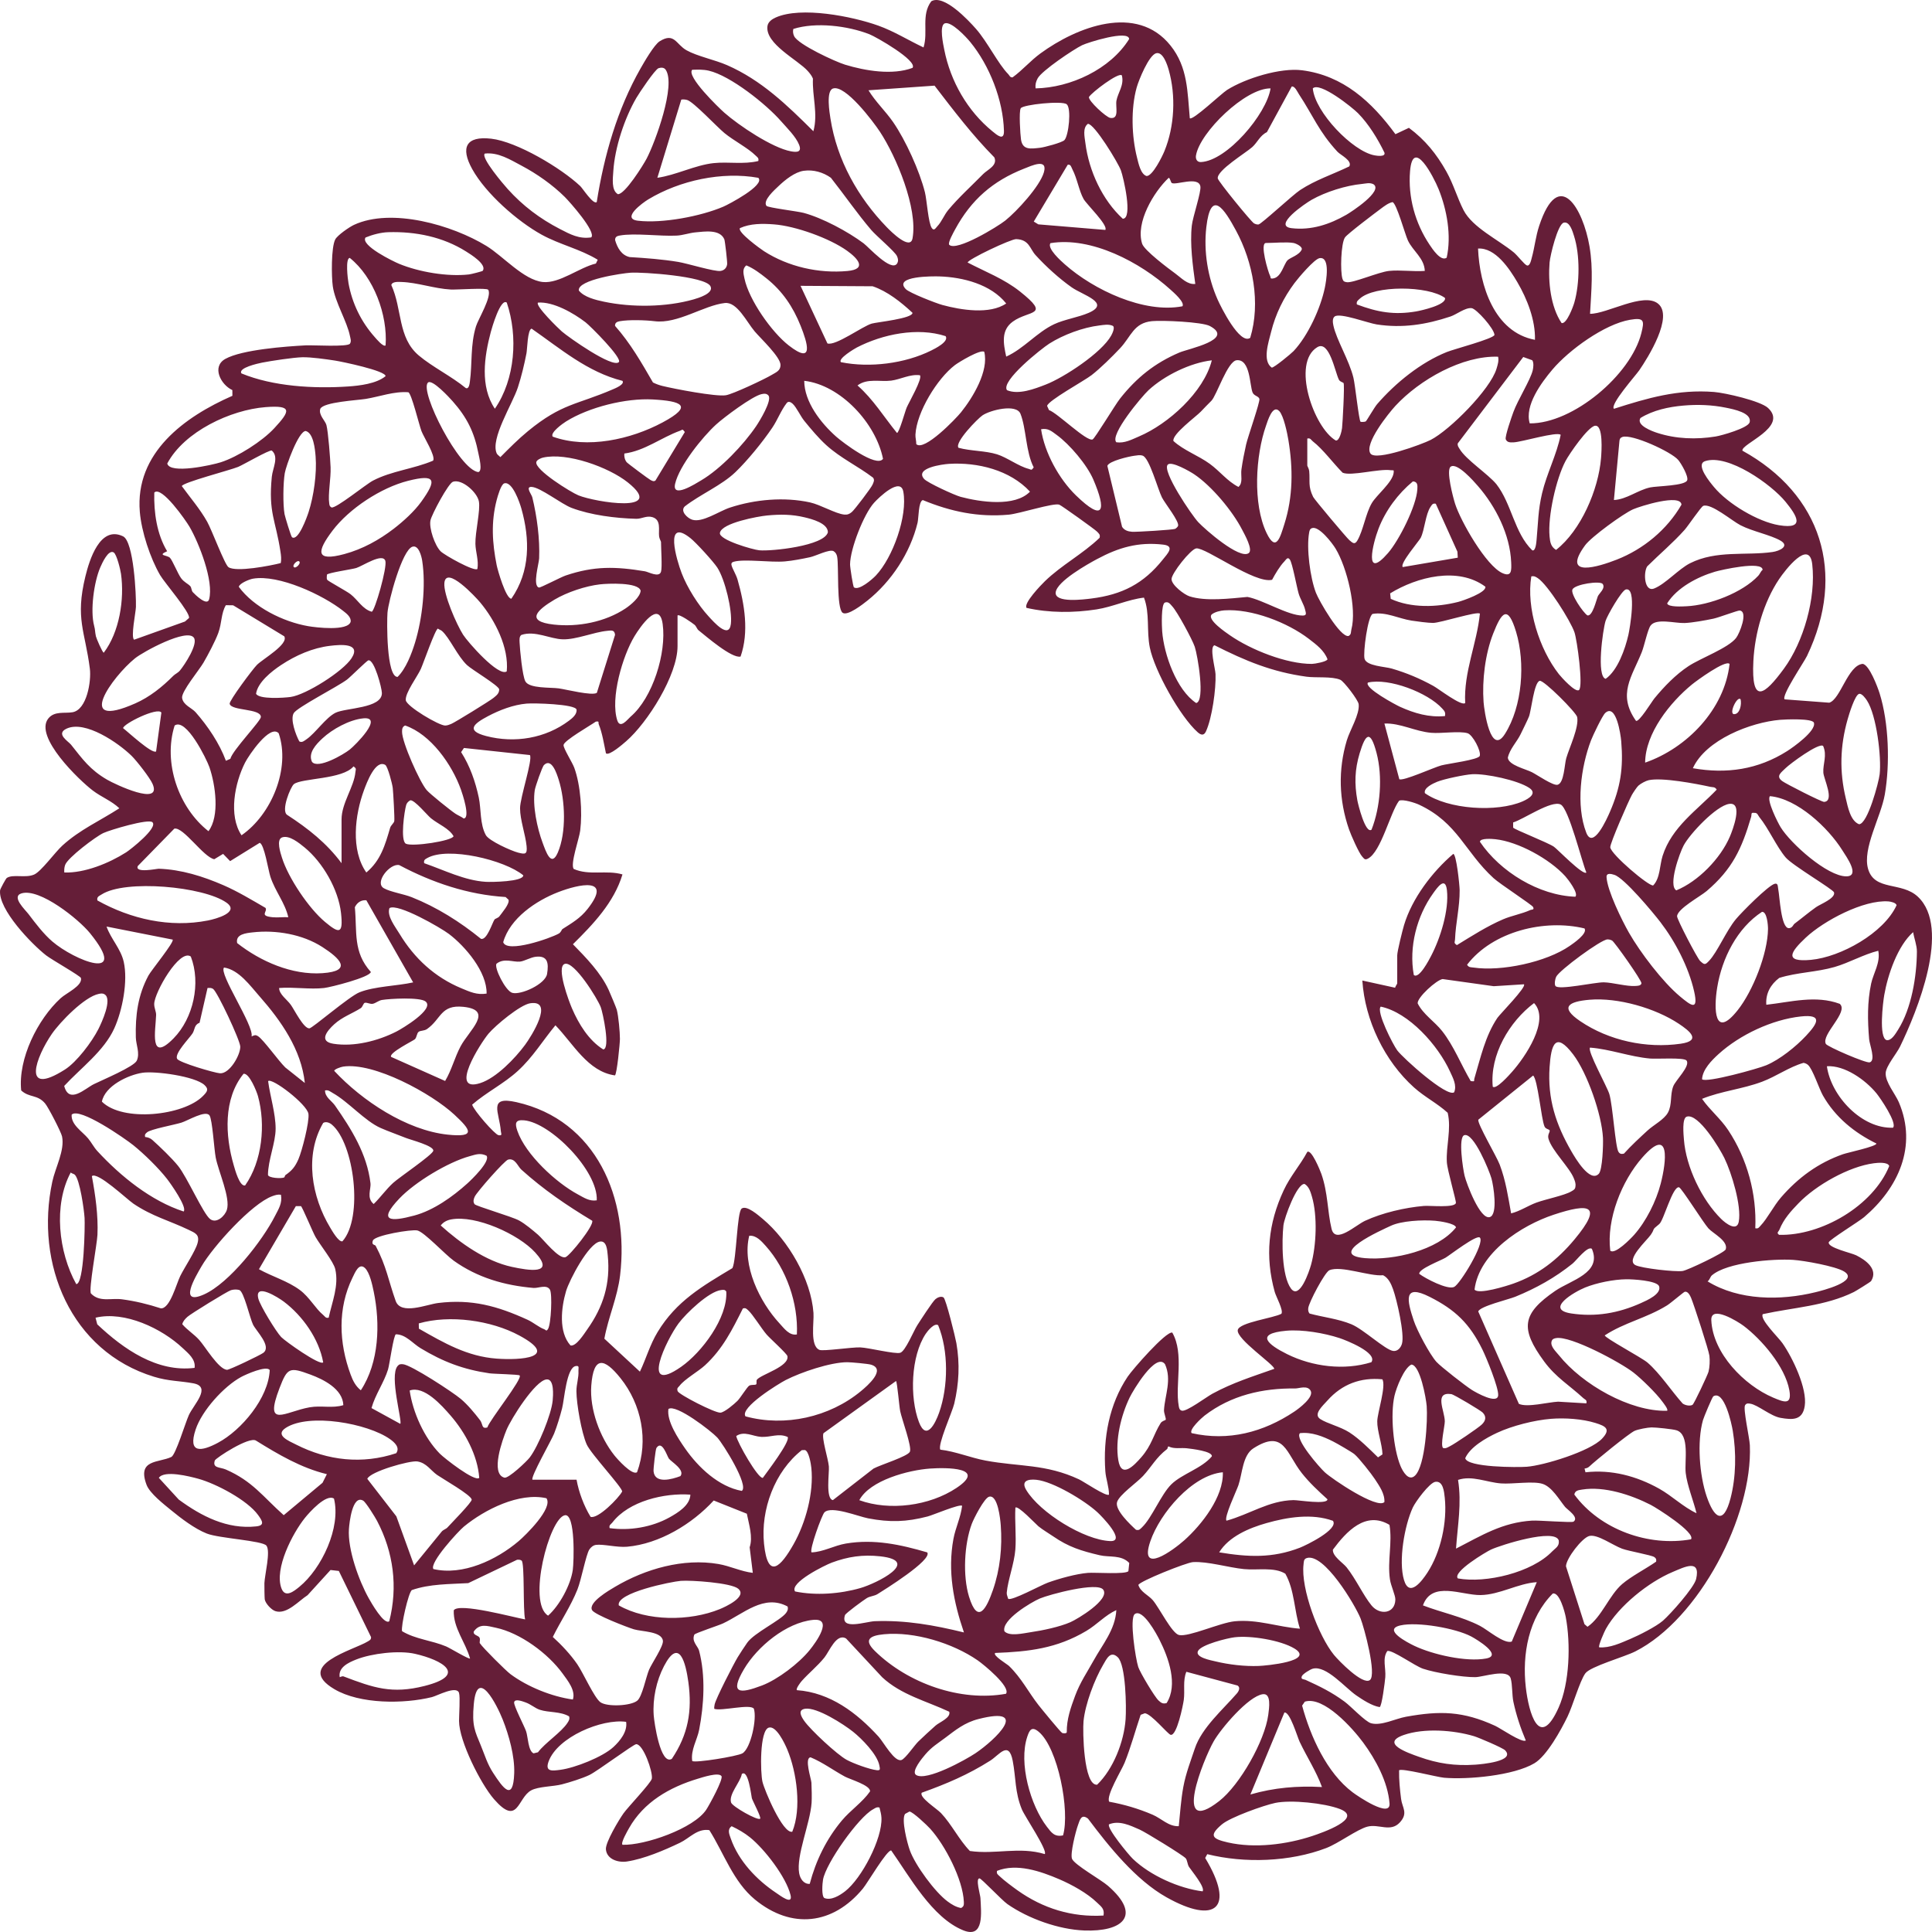 <?xml version="1.0" encoding="UTF-8"?>
<svg xmlns="http://www.w3.org/2000/svg" width="173" height="173" viewBox="0 0 173 173" fill="none">
  <path d="M41.106 151.597C40.892 150.895 39.142 151.852 38.676 151.967C36.16 152.588 32.23 152.61 29.937 151.253C26.302 149.104 31.687 147.758 32.938 146.979C33.104 146.876 33.232 146.837 33.226 146.592L30.341 140.671L29.597 140.585L27.543 142.839C26.739 143.353 25.679 144.596 24.659 144.269C24.302 144.155 23.775 143.592 23.706 143.216C23.685 143.101 23.669 141.956 23.676 141.765C23.701 141.023 24.246 138.918 23.859 138.406C23.518 137.953 19.611 137.753 18.518 137.321C17.425 136.889 16.213 135.961 15.319 135.228C14.666 134.693 13.409 133.72 13.122 132.954C12.259 130.649 14.209 131.005 15.342 130.463C15.733 130.276 16.597 127.403 16.909 126.717C17.343 125.766 18.978 124.176 17.31 123.868C16.064 123.639 15.111 123.685 13.781 123.278C6.361 121.005 3.102 113.183 4.684 105.81C4.957 104.54 5.812 103.01 5.557 101.766C5.476 101.371 4.323 99.142 4.038 98.806C3.344 97.986 2.624 98.314 1.897 97.642C1.607 94.805 3.372 91.27 5.429 89.386C5.953 88.906 7.4 88.277 7.248 87.578C7.208 87.394 4.612 85.926 4.125 85.545C2.836 84.534 -0.17 81.439 0.008 79.72C0.02 79.598 0.524 78.671 0.607 78.617C1.167 78.25 2.276 78.653 3.059 78.31C3.692 78.032 4.912 76.329 5.592 75.71C7.167 74.278 8.939 73.509 10.688 72.377C9.982 71.707 9.088 71.379 8.31 70.789C7.106 69.876 3.018 65.962 4.328 64.334C4.877 63.651 5.777 63.897 6.49 63.778C7.779 63.563 8.186 60.99 8.046 59.881C7.622 56.517 6.719 55.408 7.647 51.611C8.002 50.16 8.95 47.024 11.02 48.026C11.978 48.489 12.204 53.309 12.171 54.352C12.156 54.852 11.695 57.047 12.008 57.283L16.565 55.653L16.924 55.338C17.06 54.857 14.735 52.181 14.337 51.499C13.449 49.974 12.668 47.601 12.52 45.837C12.075 40.538 16.536 37.316 20.81 35.442L20.806 34.93C19.769 34.455 18.927 32.833 20.18 32.136C21.668 31.307 25.602 31.018 27.371 30.925C28.007 30.891 31.113 31.089 31.336 30.775C31.48 30.544 31.382 30.323 31.336 30.089C31.086 28.798 30.005 27.073 29.8 25.639C29.677 24.776 29.647 22.152 30.02 21.439C30.22 21.059 31.286 20.326 31.696 20.136C35.058 18.573 40.514 20.155 43.559 22.023C45.063 22.946 46.885 25.068 48.603 25.252C50.094 25.41 51.892 23.94 53.359 23.6L53.523 23.259C51.954 22.298 50.124 21.908 48.5 21.013C46.328 19.814 43.501 17.335 42.285 15.143C41.208 13.202 41.734 12.162 43.983 12.419C46.293 12.684 50.258 15.056 51.962 16.666C52.17 16.862 53.132 18.366 53.435 18.09C54.092 13.93 55.273 9.795 57.353 6.137C57.681 5.561 58.578 4.003 59.071 3.695C60.392 2.87 60.528 3.974 61.482 4.506C62.437 5.039 64.009 5.354 65.106 5.834C68.186 7.184 70.472 9.406 72.833 11.752C73.269 10.2 72.721 8.616 72.794 7.041C72.688 6.773 72.511 6.562 72.324 6.351C71.454 5.367 68.505 3.932 68.721 2.34C68.774 1.953 69.134 1.714 69.456 1.569C71.728 0.551 76.313 1.463 78.63 2.289C80.072 2.803 81.341 3.612 82.698 4.248C83.132 2.861 82.462 1.358 83.391 0.115C84.513 -0.542 86.699 1.797 87.388 2.578C88.411 3.737 89.386 5.737 90.286 6.643C90.397 6.755 90.436 6.952 90.671 6.927C91.573 6.271 92.261 5.444 93.171 4.78C96.412 2.415 101.787 0.293 104.815 4.08C106.37 6.025 106.323 8.223 106.54 10.587C106.802 10.822 109.367 8.374 109.878 8.053C111.539 7.008 114.656 6.044 116.594 6.293C120.283 6.766 122.831 9.117 124.954 12.015L126.161 11.447C127.617 12.53 128.635 13.787 129.523 15.373C130.158 16.508 130.496 17.738 131.055 18.822C131.856 20.375 134.151 21.454 135.551 22.601C135.855 22.849 136.488 23.666 136.709 23.761C136.995 23.885 137.11 23.269 137.167 23.062C137.421 22.147 137.509 21.177 137.824 20.226C139.598 14.863 141.766 18.74 142.331 22.061C142.684 24.137 142.492 26.021 142.38 28.1C143.896 28.115 147.15 26.142 148.462 27.184C149.895 28.321 147.556 32.041 146.788 33.156C146.462 33.629 144.143 36.224 144.518 36.605C147.547 35.636 150.241 34.846 153.483 35.099C154.473 35.177 157.638 35.898 158.318 36.531C160.169 38.254 155.879 39.736 156.025 40.356C163.081 44.244 165.352 51.319 161.808 58.734C161.535 59.307 159.484 62.306 159.806 62.623L163.801 62.923C164.808 62.618 165.461 59.585 166.785 59.446C167.375 59.501 168.129 61.514 168.309 62.087C169.137 64.73 169.245 68.413 168.775 71.138C168.425 73.163 166.746 75.984 167.278 77.81C167.861 79.812 170.274 78.928 171.733 80.295C174.738 83.109 171.651 90.598 170.143 93.707C169.838 94.337 168.895 95.44 168.853 96.073C168.799 96.885 169.72 97.969 170.031 98.699C171.717 102.657 169.962 106.404 166.915 108.993C166.475 109.367 163.801 111.02 163.753 111.244C163.65 111.731 165.766 112.183 166.217 112.408C167.045 112.82 168.215 113.647 167.545 114.715C167.497 114.793 166.171 115.611 166.004 115.693C163.45 116.953 160.581 117.075 157.847 117.675C157.548 118.127 159.243 119.749 159.611 120.277C160.518 121.576 161.847 124.34 161.603 125.907C161.404 127.187 160.527 127.153 159.434 126.961C158.543 126.804 157.4 125.796 156.727 125.693C156.527 125.662 156.397 125.637 156.264 125.826C156.062 126.131 156.662 128.748 156.69 129.412C156.956 135.765 152.136 144.988 146.434 147.875C145.457 148.371 142.408 149.221 141.958 149.839C141.459 150.524 140.832 152.751 140.359 153.722C139.779 154.913 138.513 157.226 137.398 157.89C135.541 158.996 131.439 159.367 129.312 159.187C128.695 159.136 125.501 158.302 125.281 158.522C125.265 159.376 125.353 160.247 125.461 161.092C125.561 161.873 126.114 162.349 125.354 163.183C124.517 164.102 123.47 163.298 122.443 163.567C121.526 163.808 119.856 165.063 118.747 165.487C115.507 166.725 111.438 166.863 108.103 166.03L107.918 166.373C110.627 170.861 108.857 172.362 104.455 169.892C101.709 168.351 99.307 165.36 97.424 162.848C96.815 162.379 96.691 162.98 96.519 163.453C96.324 163.99 95.808 166.015 95.996 166.453C96.229 166.995 98.574 168.305 99.218 168.867C102.311 171.566 100.471 172.994 97.086 172.864C94.813 172.777 92.081 171.809 90.208 170.501C89.708 170.152 87.882 168.208 87.713 168.199C87.328 168.179 87.781 169.693 87.793 169.949C87.854 171.245 88.157 173.624 86.249 172.848C83.459 171.712 81.474 168.068 79.804 165.701C79.431 165.623 77.678 168.615 77.27 169.109C74.584 172.364 70.869 172.783 67.594 170.087C65.66 168.495 64.822 165.945 63.518 163.88C62.443 163.707 61.742 164.602 60.895 165.006C59.464 165.691 57.678 166.452 56.138 166.687C55.365 166.804 54.337 166.501 54.255 165.6C54.199 164.988 55.426 162.944 55.833 162.373C56.239 161.802 58.31 159.639 58.37 159.265C58.468 158.654 57.602 156.174 56.97 156.182C56.72 156.185 53.481 158.606 52.778 158.941C52.118 159.254 51.035 159.591 50.316 159.779C49.541 159.981 48.212 159.963 47.56 160.319C46.325 160.993 46.405 163.596 44.234 161.104C43.042 159.736 41.105 155.888 41.105 154.104C41.105 153.558 41.217 151.967 41.105 151.602L41.106 151.597ZM84.609 2.089C84.08 2.266 84.466 4.004 84.554 4.45C85.113 7.293 86.638 9.938 88.862 11.755C89.274 12.092 89.923 12.66 89.898 11.719C89.827 8.962 88.606 5.866 86.879 3.759C86.499 3.296 85.186 1.897 84.61 2.089H84.609ZM81.713 6.077C82.179 5.425 78.429 3.293 77.859 3.07C75.902 2.303 73.054 1.958 71.04 2.591C70.98 2.816 71.015 3.033 71.113 3.241C71.467 3.987 74.786 5.52 75.67 5.791C77.481 6.344 79.937 6.752 81.712 6.077L81.713 6.077ZM92.729 7.914C95.847 7.857 99.426 6.205 101.11 3.493C101.057 2.648 97.412 3.798 96.894 4.049C96.124 4.424 93.277 6.337 92.916 7.018C92.758 7.316 92.691 7.573 92.73 7.913L92.729 7.914ZM103.531 4.765C102.876 4.939 101.967 7.17 101.781 7.841C101.251 9.749 101.331 12.206 101.817 14.124C101.948 14.638 102.142 15.609 102.674 15.763C103.214 15.762 104.072 14.011 104.268 13.533C105.178 11.311 105.308 8.562 104.649 6.248C104.526 5.814 104.141 4.604 103.531 4.767V4.765ZM58.973 6.105C58.659 6.202 57.235 8.331 56.984 8.763C55.923 10.586 55.051 13.212 54.918 15.339C54.879 15.977 54.727 17.032 55.325 17.387C55.943 17.434 57.596 14.79 57.905 14.199C58.669 12.739 60.551 7.624 59.607 6.243C59.459 6.026 59.191 6.037 58.974 6.104L58.973 6.105ZM69.94 10.855C68.614 9.336 65.413 6.78 63.467 6.329C62.968 6.213 62.488 6.234 61.985 6.248C61.432 6.823 64.36 9.649 64.858 10.088C66.164 11.239 69.153 13.242 70.821 13.55C71.372 13.652 71.814 13.628 71.557 12.967C71.271 12.235 70.441 11.428 69.941 10.855H69.94ZM100.455 6.748C100.172 6.439 97.764 8.268 97.509 8.688C97.451 9.034 99.047 10.503 99.422 10.559C100.259 10.685 99.869 9.572 99.972 9.008C100.102 8.294 100.686 7.616 100.454 6.747L100.455 6.748ZM84.9 18.816C85.841 17.683 87.004 16.636 88.039 15.582C88.424 15.19 89.36 14.817 89.036 14.091C87.062 12.092 85.393 9.896 83.683 7.669L77.769 8.084C78.395 9.116 79.289 9.942 79.973 10.932C81.092 12.552 82.342 15.306 82.821 17.216C82.998 17.921 83.119 19.976 83.44 20.424C83.646 20.711 83.781 20.421 83.936 20.258C84.322 19.855 84.549 19.239 84.901 18.816H84.9ZM120.822 14.899C121.114 14.383 120.041 13.886 119.767 13.592C118.107 11.807 117.554 10.315 116.308 8.429C116.184 8.242 115.942 7.683 115.666 7.748L113.444 11.833C112.817 12.137 112.605 12.746 112.132 13.171C111.554 13.692 108.95 15.259 109.044 15.976C109.078 16.235 112.064 19.896 112.297 20.006C112.435 20.071 112.536 20.113 112.696 20.098C112.937 20.075 115.765 17.446 116.418 17.018C117.81 16.104 119.336 15.62 120.822 14.899ZM74.585 7.928C73.95 8.146 74.285 10.115 74.363 10.618C74.942 14.33 76.83 17.688 79.407 20.345C79.782 20.732 81.511 22.461 81.713 21.34C82.198 18.652 80.267 14.034 78.792 11.796C78.211 10.915 75.691 7.547 74.585 7.927V7.928ZM113.772 7.915C111.531 7.876 107.449 11.834 107.094 13.915C107.038 14.246 107.191 14.527 107.536 14.511C109.866 14.405 113.416 10.217 113.772 7.915ZM121.607 10.141C121.095 9.622 118.179 7.289 117.554 7.915C117.747 10.042 121.108 13.543 123.072 13.909C123.295 13.95 124.086 14.072 123.969 13.668C123.377 12.444 122.557 11.103 121.607 10.142V10.141ZM67.903 14.418C67.966 14.139 67.813 14.081 67.654 13.922C66.975 13.247 65.686 12.588 64.867 11.912C64.175 11.341 62.105 9.12 61.534 8.954C61.359 8.904 61.183 8.89 61.005 8.919L58.863 15.919C60.52 15.689 62.247 14.782 63.897 14.607C65.224 14.466 66.59 14.742 67.904 14.418H67.903ZM95.317 12.543C95.694 12.135 95.955 9.709 95.519 9.337C95.124 8.999 91.611 9.362 91.402 9.694C91.226 9.973 91.359 12.04 91.425 12.491C91.568 13.467 92.314 13.32 93.124 13.234C93.501 13.194 95.106 12.771 95.317 12.543ZM97.414 11.087C96.924 11.461 97.119 12.238 97.191 12.813C97.506 15.306 98.708 17.907 100.538 19.587C101.468 19.59 100.598 15.881 100.371 15.256C100.126 14.583 98 11.073 97.414 11.088V11.087ZM50.584 17.646C49.486 16.553 48.064 15.554 46.699 14.833C45.68 14.294 44.613 13.613 43.407 13.753C43.045 14.125 45.1 16.524 45.46 16.923C46.81 18.424 48.354 19.587 50.144 20.51C51.065 20.984 51.853 21.42 52.943 21.256C53.415 20.774 51.012 18.073 50.583 17.646H50.584ZM129.542 23.077C129.982 21.101 129.568 18.787 128.814 16.924C128.381 15.856 126.515 12.232 126.262 15.331C126.071 17.66 126.724 19.99 128.008 21.91C128.255 22.279 129.011 23.442 129.541 23.077H129.542ZM85.003 21.923C85.658 22.541 89.332 20.295 90.013 19.753C91.045 18.93 93.119 16.679 93.476 15.426C93.84 14.145 92.383 14.831 91.682 15.109C88.904 16.205 86.962 17.89 85.527 20.54C85.407 20.762 84.836 21.767 85.003 21.924V21.923ZM98.976 20.588C99.248 20.166 97.299 18.303 97.027 17.814C96.616 17.075 96.457 15.98 96.025 15.161C95.933 14.986 95.886 14.685 95.608 14.753L92.569 19.84L92.975 20.09L98.976 20.588ZM71.973 15.292C71.166 15.407 70.298 16.107 69.71 16.669C69.389 16.976 68.275 17.948 68.632 18.432C68.756 18.599 71.419 18.917 71.96 19.062C73.642 19.513 75.92 20.734 77.33 21.787C77.776 22.12 79.79 24.377 80.327 23.603C80.466 23.373 80.422 23.158 80.317 22.928C80.127 22.515 78.466 21.123 78.014 20.593C76.768 19.135 75.598 17.432 74.401 15.919C73.705 15.421 72.822 15.172 71.974 15.293L71.973 15.292ZM67.904 15.922C64.656 15.341 60.885 16.145 58.052 17.852C57.522 18.172 55.597 19.585 57.127 19.765C59.306 20.021 62.748 19.374 64.777 18.503C65.21 18.318 68.546 16.581 67.904 15.923V15.922ZM104.926 16.386C104.835 16.331 104.775 15.93 104.649 15.923C103.308 17.192 101.667 19.922 102.272 21.824C102.462 22.421 104.616 24.039 105.241 24.492C105.789 24.89 106.322 25.504 107.032 25.425C106.804 23.783 106.542 21.85 106.72 20.203C106.806 19.413 107.576 17.185 107.487 16.69C107.317 15.745 105.289 16.609 104.927 16.386H104.926ZM121.959 16.471C120.523 16.606 118.702 17.18 117.444 17.894C116.898 18.203 113.91 20.227 115.656 20.432C117.42 20.64 119.062 20.094 120.567 19.227C121.016 18.967 123.889 17.1 122.987 16.498C122.646 16.325 122.307 16.437 121.96 16.471H121.959ZM124.378 24.259C125.393 24.155 126.55 24.336 127.583 24.259C127.539 23.116 126.522 22.486 126.073 21.539C125.816 20.999 125.051 18.183 124.69 18.099C124.313 18.179 123.958 18.459 123.651 18.686C123.137 19.066 120.654 20.942 120.435 21.26C120.074 21.784 119.997 24.319 120.214 24.981C120.287 25.206 120.387 25.236 120.6 25.269C121.159 25.356 123.466 24.353 124.378 24.26V24.259ZM111.951 30.25C112.895 27.126 112.203 23.47 110.677 20.645C109.64 18.726 108.425 16.839 108.02 20.341C107.769 22.52 108.151 24.843 109.029 26.82C109.319 27.476 111.021 30.915 111.951 30.249V30.25ZM140.023 19.939C139.481 20.084 138.81 22.87 138.757 23.503C138.613 25.236 138.854 27.486 139.833 28.929C140.287 29.04 140.87 27.452 140.974 27.087C141.463 25.369 141.489 22.822 140.945 21.128C140.819 20.733 140.56 19.797 140.022 19.94L140.023 19.939ZM66.26 20.426C65.997 20.773 68.114 22.302 68.412 22.493C70.581 23.886 73.31 24.504 75.886 24.267C77.676 24.102 76.812 23.142 75.85 22.453C74.271 21.325 71.222 20.235 69.3 20.091C68.279 20.015 67.199 20.002 66.261 20.425L66.26 20.426ZM43.23 24.246C43.618 23.68 42.14 22.775 41.746 22.526C39.659 21.206 37.211 20.72 34.777 20.791C34.108 20.81 33.347 21.013 32.731 21.267C32.253 21.97 35.224 23.412 35.734 23.622C37.522 24.36 40.069 24.793 41.993 24.575C42.178 24.554 43.193 24.299 43.23 24.247L43.23 24.246ZM62.28 20.806C61.731 20.856 61.154 21.069 60.594 21.097C59.102 21.174 56.829 20.846 55.492 21.091C55.251 21.135 55.074 21.206 55.079 21.499C55.278 22.184 55.647 22.857 56.385 23.02C57.837 23.109 59.291 23.216 60.727 23.452C61.542 23.586 63.994 24.345 64.524 24.261C64.849 24.21 65.062 23.999 65.112 23.665C65.139 23.481 64.92 21.567 64.859 21.427C64.46 20.507 63.09 20.733 62.28 20.806ZM90.101 31.931C91.667 31.23 92.849 29.757 94.391 29.032C95.303 28.602 96.58 28.412 97.494 28.01C99.501 27.128 96.952 26.424 95.965 25.73C94.856 24.951 93.642 23.849 92.728 22.842C92.203 22.265 92.173 21.462 90.999 21.412C90.531 21.392 86.646 23.237 86.649 23.509C88.233 24.335 89.911 24.971 91.328 26.098C94.133 28.33 92.164 27.742 90.701 28.791C89.615 29.569 89.848 30.763 90.1 31.931H90.101ZM105.881 27.426C106.118 27.069 105.071 26.17 104.808 25.932C102.096 23.482 97.738 21.171 94.059 21.773C93.743 22.25 95.009 23.37 95.358 23.678C97.931 25.953 102.427 28.088 105.881 27.426ZM115.828 21.758C115.208 21.646 114.063 21.758 113.362 21.758C112.784 21.758 113.546 24.346 113.734 24.714C113.811 24.864 113.694 24.985 114.02 24.93C114.747 24.808 114.956 23.641 115.296 23.302C115.538 23.06 116.346 22.85 116.566 22.337C116.628 22.058 116.02 21.792 115.827 21.757L115.828 21.758ZM137.447 30.429C137.498 28.671 136.75 26.771 135.873 25.273C135.157 24.052 133.898 22.158 132.351 22.257C132.488 25.562 133.808 29.751 137.447 30.429ZM34.528 30.93C34.722 28.202 33.468 24.808 31.322 23.096C30.912 23.115 31.134 24.965 31.207 25.365C31.536 27.172 32.337 28.812 33.548 30.175C33.699 30.345 34.318 31.095 34.528 30.93ZM118.164 23.115C117.693 23.189 116.261 24.883 115.914 25.348C114.932 26.664 114.216 28.124 113.819 29.727C113.594 30.637 113.018 32.311 113.877 32.917C114.066 32.948 115.618 31.667 115.834 31.438C117.127 30.061 118.246 27.611 118.631 25.769C118.748 25.206 119.15 22.959 118.164 23.115ZM66.834 23.764C66.445 24.052 66.575 24.52 66.662 24.937C67.064 26.855 69.095 29.738 70.621 30.927C72.942 32.736 72.292 30.679 71.691 29.174C71.01 27.471 70.058 26.062 68.639 24.931C68.076 24.483 67.503 24.043 66.834 23.764ZM63.608 25.614C63.107 24.73 57.569 24.352 56.471 24.419C55.741 24.464 51.691 25.048 51.831 26.013C52.3 26.612 53.358 26.864 54.088 27.017C56.588 27.541 59.648 27.511 62.113 26.808C62.488 26.7 63.978 26.266 63.608 25.613V25.614ZM81.102 25.884C81.425 26.223 83.814 27.154 84.381 27.308C86.04 27.76 88.633 28.183 90.099 27.175C88.733 25.459 86.226 24.817 84.106 24.751C83.57 24.735 79.973 24.699 81.102 25.883V25.884ZM43.717 25.949C43.592 25.752 40.923 25.954 40.368 25.925C38.892 25.849 37.374 25.29 35.928 25.249C35.675 25.241 35.118 25.197 35.04 25.523C36.033 27.701 35.6 30.23 37.502 31.834C38.717 32.858 40.443 33.705 41.705 34.746C41.992 34.877 42.049 34.363 42.076 34.169C42.295 32.571 42.109 30.888 42.623 29.218C42.821 28.576 44.082 26.529 43.717 25.949ZM71.684 25.595L74.091 30.752C74.818 31.002 77.229 29.213 78.06 28.976C78.538 28.84 81.708 28.53 81.711 28.012C80.693 27.062 79.455 26.074 78.14 25.634L71.684 25.595ZM121.501 27.26C123.343 27.955 124.843 28.222 126.802 27.887C127.262 27.808 129.531 27.304 129.392 26.68C127.897 25.573 123.048 25.526 121.746 26.76C121.581 26.916 121.443 26.992 121.5 27.259L121.501 27.26ZM45.379 27.095C44.812 26.672 44.035 29.404 43.948 29.729C43.363 31.93 42.968 34.6 44.312 36.599C46.136 33.954 46.401 30.113 45.379 27.096V27.095ZM55.408 32.431C55.775 32.094 52.837 29.17 52.434 28.861C51.35 28.031 49.559 26.999 48.175 27.095C47.882 27.36 50.047 29.456 50.31 29.681C50.941 30.224 54.825 32.967 55.408 32.431ZM64.909 27.132C63.02 27.344 60.675 29.026 58.616 28.762C57.795 28.661 56.294 28.617 55.492 28.764C55.253 28.807 55.058 28.898 55.074 29.181C56.445 30.729 57.439 32.465 58.47 34.249C58.74 34.384 59.022 34.487 59.315 34.559C60.38 34.821 64.085 35.533 64.988 35.394C65.619 35.298 68.476 33.948 69.106 33.569C69.501 33.33 69.884 33.202 69.891 32.688C69.901 31.972 68.114 30.308 67.58 29.677C66.855 28.822 66.007 27.01 64.909 27.134V27.132ZM122.294 37.737C122.373 37.69 123.069 36.473 123.314 36.189C124.97 34.275 127.226 32.456 129.561 31.518C130.226 31.252 133.725 30.337 133.822 29.991C133.796 29.425 132.2 27.637 131.772 27.592C131.201 27.531 130.416 28.163 129.882 28.341C127.697 29.072 125.559 29.405 123.271 29.05C122.483 28.927 120.007 27.989 119.518 28.335C119.287 28.499 119.344 28.89 119.396 29.14C119.663 30.42 120.809 32.245 121.193 33.828C121.35 34.471 121.679 37.643 121.832 37.769C121.86 37.792 122.206 37.789 122.294 37.737ZM136.979 37.911C140.857 37.94 146.035 33.565 146.972 29.836C147.251 28.721 147.249 28.412 145.953 28.636C143.678 29.027 140.496 31.333 139.007 33.096C138.02 34.265 136.5 36.313 136.979 37.91V37.911ZM93.93 36.72C94.684 36.972 97.289 39.558 97.832 39.351C98.037 39.274 99.846 36.256 100.296 35.688C101.784 33.808 103.401 32.513 105.605 31.568C106.402 31.226 110.615 30.404 108.334 29.193C107.635 28.821 104.066 28.67 103.163 28.756C101.505 28.913 101.292 30.129 100.297 31.185C99.585 31.938 98.544 32.972 97.74 33.595C97.101 34.091 93.83 35.882 93.763 36.348L93.93 36.719L93.93 36.72ZM98.446 29.143C96.982 29.317 95.214 29.974 93.964 30.766C93.282 31.198 89.583 34.122 90.17 34.939C91.216 35.376 92.632 34.826 93.637 34.437C95.271 33.806 98.651 31.588 99.502 30.047C99.588 29.893 99.877 29.313 99.64 29.174C99.25 29.005 98.845 29.096 98.446 29.143ZM55.737 34.102C52.599 33.317 50.171 31.212 47.603 29.429C47.232 29.509 47.217 31.258 47.143 31.635C46.948 32.64 46.689 33.719 46.373 34.69C45.888 36.177 43.888 39.293 44.479 40.601C44.536 40.728 44.71 40.824 44.804 40.935C45.597 40.139 46.407 39.32 47.275 38.607C50.324 36.104 51.625 36.27 54.913 34.848C55.088 34.772 55.969 34.415 55.737 34.102ZM84.673 30.099C82.156 29.282 79.035 29.921 76.72 31.118C76.533 31.215 74.989 32.13 75.303 32.431C77.868 32.953 81.035 32.559 83.393 31.382C83.716 31.221 85.002 30.589 84.674 30.098L84.673 30.099ZM120.309 34.303C120.266 34.23 119.995 34.205 119.887 33.991C119.544 33.305 119.032 30.439 117.958 31.088C115.63 32.493 117.624 38.281 119.609 39.442C119.947 39.501 120.142 38.582 120.172 38.339C120.223 37.914 120.413 34.476 120.31 34.303H120.309ZM82.047 39.767C82.744 40.465 85.6 37.483 86.055 36.918C87.126 35.585 88.556 33.21 88.135 31.503C87.804 31.252 85.873 32.415 85.507 32.693C83.929 33.894 82.081 36.897 81.973 38.912C81.958 39.197 82.054 39.48 82.047 39.767V39.767ZM134.149 31.942C130.945 31.827 127.12 33.998 124.948 36.347C124.35 36.995 122.12 39.762 122.721 40.615C123.208 41.308 127.36 39.775 128.112 39.39C129.819 38.514 133.441 34.882 134.003 33.024C134.11 32.668 134.226 32.322 134.149 31.942ZM27.073 31.989C26.28 32.01 24.276 32.311 23.471 32.471C23.087 32.548 21.3 32.941 21.619 33.437C24.453 34.607 28.096 34.814 31.166 34.607C32.216 34.536 33.702 34.359 34.526 33.683C34.538 33.196 30.592 32.378 29.989 32.286C29.195 32.163 27.832 31.97 27.074 31.99L27.073 31.989ZM139.75 38.937C139.442 38.617 136.23 39.586 135.548 39.608C135.262 39.617 134.964 39.649 134.83 39.332C134.751 39.056 135.366 37.306 135.516 36.894C135.91 35.81 137.049 34.014 137.25 33.148C137.309 32.894 137.352 32.476 137.207 32.259L136.4 31.968L130.537 39.7C130.49 39.911 130.602 40.034 130.698 40.197C131.264 41.161 133.221 42.423 133.995 43.357C135.372 45.13 135.592 47.706 137.203 49.276C137.518 49.407 137.574 48.519 137.592 48.339C137.735 46.825 137.72 45.71 138.084 44.17C138.507 42.383 139.397 40.713 139.75 38.938V38.937ZM108.511 32.266C106.595 32.483 104.275 33.618 102.845 34.938C102.268 35.47 99.33 38.96 99.963 39.603C100.699 39.712 101.339 39.358 101.995 39.079C104.61 37.967 107.793 35.113 108.511 32.266ZM108.47 35.891C108.112 36.243 107.875 36.495 107.53 36.856C107.094 37.312 104.924 38.898 105.075 39.49C105.993 40.33 107.296 40.781 108.333 41.537C109.256 42.211 109.893 43.089 110.897 43.602C111.326 43.232 111.087 42.584 111.163 42.043C111.268 41.299 111.418 40.534 111.583 39.8C111.733 39.13 112.855 35.959 112.772 35.711C112.689 35.464 112.293 35.455 112.164 35.149C111.895 34.516 111.968 32.144 110.74 32.256C109.918 32.331 108.94 35.43 108.47 35.891ZM82.372 33.6C81.484 33.485 80.651 33.97 79.806 34.082C78.827 34.211 77.65 33.848 76.785 34.516C78.184 35.743 79.149 37.332 80.317 38.766C80.518 38.768 81.043 36.831 81.191 36.488C81.383 36.041 82.64 33.871 82.371 33.6H82.372ZM79.069 41.087C78.433 37.901 75.27 34.473 72.014 34.099C72.025 36.008 73.514 37.894 74.886 39.108C75.436 39.594 78.483 41.919 79.069 41.088V41.087ZM38.312 34.267C37.559 35.062 41.126 42.063 42.828 42.273C43.239 42.188 42.901 40.924 42.838 40.598C42.468 38.683 41.805 37.367 40.533 35.931C40.265 35.629 38.674 33.885 38.312 34.267ZM38.783 41.25C39.034 40.843 37.939 39.13 37.739 38.6C37.525 38.035 36.849 35.223 36.562 35.124C35.285 35.026 34.011 35.512 32.756 35.72C31.988 35.846 28.985 35.996 28.682 36.602C28.503 37.149 29.127 37.673 29.229 38.059C29.392 38.67 29.574 41.102 29.603 41.849C29.64 42.81 29.358 44.285 29.478 45.059C29.506 45.243 29.495 45.324 29.683 45.441C30.092 45.547 32.748 43.377 33.395 43.038C35.067 42.164 37.056 41.989 38.783 41.249V41.25ZM68.186 35.294C67.358 35.477 64.831 37.367 64.12 38.016C62.896 39.135 60.83 41.705 60.455 43.312C60.134 44.69 62.282 43.312 62.794 43.009C64.533 41.979 66.57 39.843 67.711 38.157C68.025 37.694 69.134 35.876 68.819 35.424C68.643 35.216 68.422 35.242 68.186 35.294ZM49.492 39.099C52.588 40.214 56.476 39.354 59.329 37.827C62.154 36.316 61.005 35.913 58.449 35.769C56.056 35.635 52.746 36.453 50.691 37.737C50.421 37.905 49.234 38.738 49.491 39.099H49.492ZM70.978 36.154C70.839 36.026 70.604 35.886 70.449 36.086C69.923 36.763 69.636 37.584 69.159 38.291C68.269 39.608 66.919 41.253 65.853 42.278C64.619 43.464 62.672 44.287 61.316 45.348C60.881 45.77 61.555 46.398 61.977 46.535C62.888 46.831 64.374 45.777 65.366 45.451C67.611 44.715 70.228 44.481 72.541 44.99C73.465 45.194 74.831 46.003 75.59 46.076C75.883 46.104 76.057 46.035 76.279 45.847C76.526 45.639 78.017 43.681 78.136 43.389C78.221 43.177 78.336 43.005 78.185 42.778C76.816 41.735 75.281 41.033 73.984 39.856C73.291 39.226 72.612 38.412 72.017 37.682C71.683 37.272 71.317 36.466 70.978 36.154ZM150.732 36.318C149.419 36.433 148.03 36.729 146.893 37.43C146.482 38.088 147.963 38.622 148.39 38.76C150.077 39.307 151.879 39.37 153.626 39.086C154.179 38.996 156.501 38.336 156.666 37.827C156.91 36.968 155.217 36.644 154.555 36.509C153.301 36.252 152.008 36.205 150.733 36.318H150.732ZM24.568 38.337C25.98 36.811 26.219 36.267 23.782 36.456C20.661 36.696 16.504 38.637 14.977 41.504C15.2 42.487 18.996 41.643 19.77 41.394C21.293 40.903 23.473 39.521 24.567 38.338L24.568 38.337ZM85.83 40.097C86.922 40.397 88.219 40.352 89.281 40.682C90.175 40.96 91.198 41.75 92.112 41.985C92.359 42.048 92.335 42.167 92.564 41.851C91.847 40.476 91.899 38.356 91.378 37.054C91.007 36.126 88.656 36.726 87.971 37.197C87.531 37.498 85.447 39.627 85.829 40.097H85.83ZM114.553 36.813C113.951 36.171 113.496 37.749 113.368 38.11C112.422 40.786 112.166 45.121 113.413 47.724C114.275 49.523 114.645 48.066 115.005 46.941C115.79 44.48 115.79 41.939 115.368 39.401C115.266 38.784 114.949 37.235 114.553 36.812L114.553 36.813ZM142.822 38.125C142.184 38.225 140.523 40.64 140.18 41.29C139.345 42.872 138.585 46.218 138.755 48.034C138.803 48.544 138.865 48.951 139.336 49.242C141.56 47.503 143.135 43.85 143.364 41.019C143.408 40.475 143.587 38.006 142.822 38.126V38.125ZM56.117 41.389C56.201 41.494 58.092 42.906 58.253 42.984C58.402 43.056 58.528 43.144 58.692 43.031L61.323 38.685C61.082 38.371 61.135 38.483 60.889 38.572C59.208 39.181 57.727 40.373 55.906 40.611C55.877 40.883 55.945 41.175 56.116 41.389L56.117 41.389ZM93.223 38.437C93.533 40.533 94.83 42.889 96.344 44.358C98.852 46.791 99.093 45.72 97.903 42.945C97.333 41.616 95.787 39.792 94.615 38.941C94.158 38.609 93.85 38.317 93.223 38.437ZM26.148 48.108C26.705 48.488 27.481 46.319 27.63 45.862C28.096 44.426 28.382 42.39 28.261 40.876C28.21 40.232 28.078 38.781 27.376 38.593C26.729 38.601 25.612 41.711 25.5 42.368C25.353 43.238 25.326 45.174 25.478 46.033C25.518 46.255 26.058 48.047 26.148 48.108ZM144.518 44.774C145.658 44.72 146.64 43.889 147.762 43.646C148.366 43.516 150.912 43.509 151.081 43.001C151.204 42.635 150.535 41.492 150.274 41.185C149.649 40.451 146.127 38.84 145.279 39.127C145.085 39.193 145.019 39.322 145.009 39.52L144.517 44.775L144.518 44.774ZM117.061 39.27V41.688C117.061 41.742 117.213 41.97 117.232 42.182C117.319 43.144 117.109 43.513 117.584 44.493C117.699 44.731 120.588 48.163 120.831 48.371C121.131 48.629 121.311 48.797 121.544 48.4C122.077 47.487 122.29 45.975 122.839 45.048C123.272 44.317 124.669 43.213 124.791 42.356C124.84 42.013 124.76 42.137 124.547 42.106C123.484 41.946 120.991 42.659 120.225 42.329C119.387 41.489 118.476 40.234 117.556 39.52C117.391 39.391 117.349 39.198 117.062 39.27L117.061 39.27ZM25.136 50.422C25.211 50.086 25.166 49.739 25.115 49.403C24.688 46.563 24.02 45.935 24.339 42.692C24.415 41.921 25.002 40.919 24.339 40.345C24.134 40.25 21.769 41.625 21.329 41.806C20.601 42.106 16.352 43.206 16.28 43.527C17.053 44.591 17.905 45.568 18.553 46.721C18.967 47.459 20.125 50.569 20.461 50.79C21.164 51.251 24.195 50.661 25.136 50.422ZM101.569 40.811C101.115 40.867 99.296 41.28 99.158 41.717L100.475 47.174C100.679 47.489 101.01 47.593 101.366 47.617C101.796 47.646 105.048 47.441 105.223 47.358C105.31 47.317 105.441 47.193 105.483 47.108C105.66 46.748 104.315 45.075 104.049 44.55C103.671 43.803 102.92 40.986 102.315 40.8C102.053 40.719 101.829 40.78 101.57 40.811H101.569ZM48.623 40.975C48.435 41.017 48.066 41.183 48.024 41.373C47.867 42.07 51.121 44.082 51.794 44.356C53.282 44.961 59.749 46.021 56.221 43.201C54.511 41.834 50.774 40.485 48.624 40.975H48.623ZM152.679 41.295C151.78 41.594 153.16 43.227 153.475 43.608C154.713 45.104 157.397 46.716 159.306 47.031C161.713 47.427 160.869 46.142 159.891 44.938C158.627 43.381 154.737 40.61 152.678 41.294L152.679 41.295ZM82.751 42.89C83.054 43.232 85.482 44.346 86.022 44.49C87.758 44.951 90.877 45.425 92.23 44.024C90.437 42.082 87.527 41.38 84.979 41.536C84.411 41.571 81.873 41.899 82.751 42.89ZM104.566 41.605C104.019 42.162 106.71 46.134 107.297 46.757C107.912 47.412 110.977 50.105 111.808 49.535C112.239 49.24 111.433 47.835 111.229 47.438C110.361 45.749 108.495 43.513 106.925 42.464C106.557 42.219 104.903 41.261 104.567 41.604L104.566 41.605ZM129.902 41.787C129.462 42.093 130.124 44.572 130.295 45.109C130.795 46.679 133.073 50.667 134.532 51.319C135.373 51.695 135.347 51.061 135.318 50.356C135.219 47.876 133.934 45.354 132.346 43.528C131.977 43.103 130.482 41.383 129.901 41.788L129.902 41.787ZM35.257 47.346C36.103 46.696 37.098 45.797 37.722 44.927C39.132 42.963 39.034 42.423 36.535 43.056C34.123 43.668 31.274 45.529 29.765 47.529C28.39 49.352 28.196 50.326 30.833 49.614C32.466 49.173 33.945 48.352 35.256 47.347L35.257 47.346ZM42.749 50.945C42.879 50.171 42.585 49.43 42.57 48.693C42.549 47.64 43.029 45.702 42.882 44.898C42.734 44.095 41.389 42.874 40.563 43.136C40.151 43.267 38.653 46.068 38.545 46.6C38.405 47.3 38.936 48.846 39.456 49.367C39.801 49.711 42.48 51.214 42.749 50.946V50.945ZM126.517 43.106C125.183 44.211 124.077 45.697 123.443 47.328C122.924 48.668 122.1 52.04 124.29 49.522C125.281 48.383 126.824 45.319 126.914 43.831C126.935 43.482 126.962 43.133 126.517 43.106ZM45.155 43.282C44.86 43.369 44.562 44.438 44.475 44.773C43.958 46.759 44.077 48.613 44.475 50.612C44.563 51.047 45.296 53.619 45.791 53.61C47.49 51.159 47.463 48.291 46.685 45.535C46.536 45.006 45.879 43.069 45.154 43.282H45.155ZM76.468 52.597C76.919 52.908 78.106 51.876 78.43 51.533C79.942 49.934 81.287 46.213 80.887 44.028C80.64 42.674 78.703 44.536 78.263 45.025C77.341 46.048 76.131 49.146 76.118 50.536C76.116 50.804 76.383 52.539 76.468 52.597ZM59.19 51.194C59.309 50.803 59.19 49.106 59.19 48.526C59.19 48.478 59.044 48.237 59.019 48.032C58.949 47.452 59.231 46.548 58.414 46.306C57.892 46.151 57.454 46.468 56.972 46.455C55.112 46.407 52.907 46.129 51.18 45.478C50.279 45.138 48.381 43.638 47.603 43.6C47.017 43.572 47.598 44.254 47.667 44.538C48.087 46.264 48.347 48.253 48.277 49.999C48.258 50.467 47.666 52.454 48.261 52.611C48.388 52.645 50.217 51.681 50.648 51.535C53.213 50.666 55.125 50.724 57.748 51.156C58.066 51.209 59.021 51.755 59.19 51.194H59.19ZM17.048 52.501C17.149 52.615 17.143 52.895 17.264 53.025C17.477 53.254 18.549 54.304 18.723 53.671C19.168 52.052 17.811 48.606 16.967 47.163C16.657 46.633 14.466 43.462 13.816 44.105C13.766 45.885 14.048 47.847 14.967 49.361C14.047 49.759 14.953 49.695 15.211 49.94C15.433 50.15 15.915 51.359 16.211 51.766C16.491 52.15 16.832 52.256 17.049 52.501H17.048ZM60.67 55.114V57.866C60.67 60.449 57.988 64.709 56.069 66.374C55.797 66.61 54.546 67.709 54.259 67.457C54.084 66.629 53.931 65.633 53.615 64.856C53.55 64.697 53.708 64.558 53.352 64.618C52.867 64.962 50.499 66.313 50.463 66.71C50.437 67.007 51.249 68.271 51.423 68.747C51.994 70.319 52.159 72.711 51.954 74.377C51.866 75.094 51.049 77.361 51.37 77.809C52.764 78.428 54.319 77.881 55.739 78.3C54.984 80.812 53.113 82.764 51.302 84.552C52.474 85.752 53.791 87.094 54.502 88.641C54.653 88.97 55.19 90.261 55.23 90.415C55.383 91.001 55.512 92.412 55.511 93.029C55.511 93.439 55.24 96.175 55.065 96.296C52.635 95.96 51.319 93.438 49.736 91.81C48.582 93.204 47.718 94.662 46.369 95.895C45.103 97.053 43.563 97.797 42.278 98.917C42.424 99.439 44.311 101.593 44.638 101.649C45.022 101.715 44.864 101.511 44.846 101.273C44.715 99.6 43.665 98.113 46.239 98.691C53.406 100.302 56.348 107.308 55.527 114.193C55.291 116.174 54.469 117.942 54.117 119.872L57.3 122.824C57.869 121.631 58.191 120.421 58.889 119.271C60.575 116.492 62.9 115.166 65.584 113.553C65.958 112.775 65.985 108.539 66.412 108.221C66.86 107.889 67.931 108.839 68.309 109.156C70.583 111.061 72.629 114.569 72.842 117.567C72.903 118.428 72.507 120.502 73.373 120.873C73.706 121.016 76.282 120.622 77.034 120.652C77.799 120.683 80.144 121.274 80.609 121.135C81.075 120.997 81.805 119.184 82.137 118.67C82.418 118.233 83.497 116.554 83.771 116.326C83.965 116.165 84.275 116.046 84.488 116.179C84.701 116.311 85.548 119.747 85.639 120.273C85.96 122.114 85.874 123.881 85.446 125.696C85.267 126.451 83.935 129.381 84.202 129.809C85.574 129.969 86.911 130.536 88.253 130.786C91.27 131.347 93.639 131.075 96.622 132.469C97.037 132.663 99.084 134.058 99.303 133.833C99.307 133.142 99.026 132.422 98.977 131.747C98.764 128.765 99.324 125.739 100.977 123.273C101.403 122.635 104.398 119.199 104.971 119.325C106.063 121.227 105.199 123.978 105.552 125.912C105.585 126.097 105.616 126.251 105.816 126.317C106.22 126.451 108.023 125.092 108.565 124.799C110.42 123.795 112.131 123.273 114.099 122.574C114.173 122.244 110.682 119.906 110.835 119.096C110.964 118.413 114.09 118.018 114.743 117.64C114.949 117.343 114.263 116.108 114.147 115.691C113.264 112.51 113.562 109.557 114.946 106.589C115.544 105.305 116.404 104.366 117.062 103.147C117.431 102.889 118.209 104.8 118.321 105.118C118.919 106.824 118.852 108.436 119.233 110.03C119.569 111.435 121.381 109.709 122.235 109.315C123.783 108.6 125.806 108.13 127.5 107.985C128.04 107.938 130.258 108.18 130.367 107.72C130.411 107.538 129.599 104.79 129.557 104.061C129.475 102.631 129.976 101.101 129.633 99.645C128.682 98.779 127.585 98.245 126.613 97.372C123.981 95.011 122.222 91.36 121.99 87.801L124.925 88.446C124.943 88.32 125.114 88.112 125.114 88.052V85.551C125.114 85.185 125.585 83.303 125.725 82.835C126.443 80.437 128.264 78.055 130.129 76.464C130.409 76.459 130.698 79.249 130.703 79.702C130.718 81.209 130.345 82.644 130.289 84.135C130.281 84.362 130.138 84.422 130.457 84.63C131.795 83.811 133.147 82.942 134.589 82.321C135.36 81.989 136.258 81.84 137.053 81.48C137.149 81.437 137.417 81.495 137.28 81.218C137.182 81.02 134.311 79.156 133.742 78.635C131.15 76.262 130.545 73.687 127.073 72.057C126.709 71.886 125.616 71.538 125.281 71.703C124.48 72.759 123.671 76.285 122.484 76.888C122.206 77.03 122.16 76.895 121.988 76.715C121.685 76.399 120.964 74.752 120.794 74.258C119.891 71.643 119.808 68.944 120.6 66.295C120.875 65.378 121.771 63.954 121.66 63.051C121.613 62.674 120.336 61.007 120.016 60.87C119.262 60.548 117.823 60.709 116.997 60.596C113.895 60.169 111.527 59.181 108.76 57.782C108.265 57.884 108.824 59.864 108.844 60.36C108.899 61.679 108.533 64.319 107.982 65.502C107.796 65.9 107.528 65.819 107.244 65.567C105.675 64.172 103.383 60.064 102.961 57.99C102.652 56.472 102.979 54.934 102.436 53.514C101.01 53.678 99.641 54.342 98.19 54.568C96.155 54.885 93.927 54.892 91.92 54.432C91.643 54.011 93.207 52.393 93.565 52.045C95.061 50.594 96.959 49.603 98.462 48.159C98.537 47.861 98.404 47.789 98.236 47.605C98.067 47.422 95.048 45.26 94.853 45.19C94.333 45.007 91.295 45.998 90.321 46.086C87.587 46.331 85.138 45.811 82.631 44.779C82.232 44.904 82.265 46.395 82.162 46.816C81.503 49.515 79.824 52.059 77.679 53.775C77.267 54.105 75.896 55.181 75.455 54.873C74.892 54.481 75.121 50.691 74.965 49.864C74.923 49.638 74.835 49.474 74.639 49.351C74.26 49.157 73.055 49.783 72.538 49.894C71.84 50.044 70.984 50.21 70.281 50.271C69.007 50.383 66.665 50.029 65.705 50.3C65.547 50.346 65.458 50.421 65.505 50.617C65.58 50.926 65.914 51.448 66.046 51.907C66.675 54.111 67.082 56.596 66.314 58.792C65.532 58.977 63.265 57.009 62.555 56.442C62.404 56.322 62.353 56.077 62.187 55.943C61.981 55.776 60.824 54.948 60.667 55.113L60.67 55.114ZM141.938 48.827C139.745 51.825 143.189 50.73 144.766 50.113C147.158 49.177 149.274 47.432 150.567 45.19C150.498 44.177 146.857 45.333 146.239 45.603C145.35 45.992 142.488 48.076 141.938 48.827ZM128.568 45.108C128.29 45.049 128.235 45.183 128.099 45.38C127.645 46.045 127.572 47.44 127.218 48.156C127.077 48.443 125.305 50.487 125.611 50.777L130.536 49.937L130.504 49.401L128.567 45.108H128.568ZM152.519 45.296C152.325 45.364 151.155 47.102 150.848 47.445C149.808 48.611 148.602 49.617 147.497 50.717C147.141 51.271 147.232 53.05 148.126 52.693C149.142 52.288 150.311 50.953 151.331 50.437C153.691 49.246 156.344 49.772 158.722 49.429C159.34 49.34 160.292 48.906 159.429 48.408C158.538 47.895 156.925 47.586 155.853 47.033C155.081 46.636 153.233 45.048 152.518 45.296H152.519ZM68.693 46.158C67.895 46.233 64.617 46.824 64.464 47.715C64.357 48.347 67.418 49.221 67.987 49.275C69.083 49.379 73.822 48.881 74.133 47.659C74.127 46.846 72.687 46.476 72.048 46.324C70.904 46.049 69.869 46.047 68.693 46.158V46.158ZM117.491 47.288C117.29 47.354 117.26 47.508 117.226 47.693C116.971 49.096 117.316 51.727 117.834 53.079C118.101 53.776 120.003 57.103 120.757 56.949C121.022 56.802 120.952 56.581 121.009 56.367C121.512 54.473 120.614 50.812 119.595 49.125C119.289 48.619 118.106 47.084 117.491 47.288ZM64.233 50.828C63.881 50.289 62.342 48.6 61.825 48.188C59.44 46.289 60.59 50.154 61.038 51.322C61.533 52.615 62.524 54.19 63.46 55.202C63.904 55.682 65.277 57.271 65.445 55.873C65.592 54.642 64.91 51.866 64.233 50.828ZM98.26 50.048C97.4 50.507 94.651 52.048 94.532 53.036C94.412 54.024 97.069 53.675 97.724 53.594C100.479 53.248 102.404 52.269 104.136 50.091C104.542 49.581 105.232 48.894 104.164 48.769C101.899 48.505 100.139 49.045 98.261 50.049L98.26 50.048ZM36.931 48.955C36.002 49.25 34.777 53.837 34.697 54.867C34.638 55.631 34.592 60.621 35.599 60.615C36.342 59.895 36.86 58.538 37.166 57.538C37.823 55.39 38.149 52.426 37.805 50.208C37.741 49.797 37.484 48.78 36.932 48.955H36.931ZM113.909 51.917C112.365 52.296 107.987 49.016 107.121 49.105C106.627 49.156 104.891 51.358 104.905 51.862C104.921 52.407 106.053 53.248 106.508 53.396C107.973 53.871 110.17 53.59 111.699 53.452C113.09 53.71 115.318 55.12 116.648 55.12C117.045 55.12 116.937 54.894 116.859 54.569C116.753 54.126 116.423 53.62 116.286 53.148C116.111 52.545 115.727 50.43 115.501 50.109C115.297 49.821 115.159 50.115 115.005 50.276C114.596 50.699 114.191 51.389 113.909 51.917ZM10.178 49.465C9.702 49.187 9.147 50.419 8.983 50.797C8.411 52.113 8.068 54.685 8.429 56.034C8.542 56.457 8.487 56.51 8.589 56.983C8.628 57.161 9.178 58.447 9.292 58.446C10.69 56.613 11.158 53.669 10.834 51.381C10.781 51.001 10.45 49.624 10.177 49.465H10.178ZM159.737 59.88C161.502 57.474 162.621 53.551 162.276 50.524C162.013 48.223 159.843 51.063 159.309 51.857C157.922 53.92 157.132 56.703 157.005 59.193C156.803 63.155 158.002 62.245 159.737 59.88ZM29.3 51.919C29.362 52.027 31.035 52.931 31.392 53.21C32.034 53.71 32.474 54.558 33.287 54.777C33.564 54.713 34.683 50.821 34.506 50.22C34.26 49.474 32.473 50.683 31.9 50.862C31.516 50.981 29.382 51.286 29.275 51.455C29.276 51.603 29.223 51.783 29.301 51.92L29.3 51.919ZM26.802 50.278C26.636 50.108 26.142 50.603 26.31 50.777C26.478 50.95 26.969 50.451 26.802 50.278ZM157.446 51.552C157.59 51.399 157.655 51.164 157.831 51.028C157.835 50.187 154.093 51.037 153.56 51.195C152.006 51.656 150.169 52.615 149.285 54.027C149.361 54.392 150.702 54.301 151.018 54.287C153.067 54.193 156.018 53.082 157.446 51.552ZM124.48 53.133L124.532 53.623C126.357 54.461 128.639 54.389 130.576 53.897C130.994 53.79 133.115 53.057 133.007 52.535C130.559 50.72 126.892 51.653 124.48 53.133H124.48ZM45.376 60.116C45.582 57.998 44.335 55.547 42.998 53.945C42.608 53.476 39.941 50.596 39.791 52.199C39.696 53.218 40.885 55.917 41.466 56.833C41.883 57.489 44.647 60.648 45.376 60.117V60.116ZM141.392 61.786C141.783 61.451 141.222 57.313 140.983 56.615C140.629 55.581 138.587 52.351 137.703 51.771C137.504 51.64 137.371 51.56 137.12 51.613C136.657 54.432 137.836 58.131 139.588 60.364C139.811 60.648 141.079 62.053 141.391 61.786H141.392ZM22.649 51.818C22.335 51.872 21.438 52.23 21.385 52.548C22.722 54.377 25.355 55.678 27.588 56.068C28.289 56.19 31.148 56.538 31.397 55.677C31.46 55.262 31.029 54.939 30.738 54.709C28.925 53.273 24.959 51.419 22.65 51.818H22.649ZM143.516 52.294C143.301 51.981 141.047 52.305 140.805 52.779C140.606 53.167 141.754 54.853 142.144 55.107C142.606 55.21 142.94 53.722 143.074 53.401C143.187 53.133 143.786 52.685 143.515 52.294H143.516ZM53.728 52.325C52.432 52.474 50.777 53.027 49.652 53.694C48.142 54.59 46.96 55.637 49.593 55.928C51.756 56.166 54.187 55.701 56.017 54.48C56.495 54.161 57.327 53.461 57.366 52.895C57.177 52.118 54.399 52.248 53.728 52.326V52.325ZM145.59 52.781C145.206 52.866 143.915 55.122 143.768 55.605C143.521 56.416 142.937 60.584 143.779 60.784C144.852 60.036 145.524 58.119 145.814 56.847C145.929 56.343 146.597 52.557 145.589 52.781L145.59 52.781ZM104.325 53.948C103.953 54.061 104.034 56.107 104.067 56.538C104.227 58.6 105.345 61.781 107.112 62.953C107.945 62.767 107.233 58.652 106.984 57.916C106.765 57.266 105.417 54.768 104.967 54.292C104.786 54.1 104.65 53.85 104.324 53.949L104.325 53.948ZM25.455 56.979L20.877 54.201L20.223 54.191C19.785 54.943 19.875 55.78 19.547 56.677C19.283 57.4 18.621 58.649 18.222 59.335C17.822 60.021 16.221 61.935 16.306 62.499C16.404 63.143 17.172 63.384 17.52 63.781C18.611 65.023 19.649 66.558 20.228 68.123L20.628 67.947C20.799 67.21 23.358 64.559 23.359 64.203C23.363 63.42 20.711 63.672 20.566 63.019C20.508 62.757 22.63 59.909 23.012 59.531C23.557 58.992 25.859 57.692 25.454 56.979H25.455ZM109.634 54.653C109.296 54.676 108.768 54.794 108.497 55.024C108.06 55.487 109.786 56.645 110.135 56.888C112.006 58.187 115.202 59.458 117.471 59.449C117.715 59.449 118.827 59.253 118.87 59.03C118.57 58.233 117.856 57.711 117.211 57.214C115.286 55.731 112.057 54.487 109.633 54.654L109.634 54.653ZM155.782 54.669C155.615 54.649 153.9 55.3 153.428 55.398C152.7 55.55 151.575 55.758 150.854 55.788C149.986 55.824 148.3 55.327 147.797 56.023C147.538 56.38 147.234 57.842 147.012 58.396C146.125 60.606 144.815 62.168 146.489 64.54C146.75 64.73 147.911 62.818 148.139 62.541C149.023 61.47 150.046 60.406 151.202 59.645C152.279 58.936 154.755 58.033 155.459 57.124C155.771 56.721 156.564 54.76 155.782 54.669ZM56.455 64.183C58.444 62.498 59.695 58.46 59.339 55.881C59.029 53.645 57.321 56.137 56.819 56.963C55.75 58.725 54.633 62.526 55.274 64.507C55.536 65.316 56.213 64.389 56.455 64.184V64.183ZM132.516 54.947C132.28 54.708 129.003 55.773 128.323 55.78C127.922 55.784 126.833 55.642 126.392 55.572C125.237 55.392 124.116 54.771 122.92 54.97C122.479 55.123 122.035 58.487 122.191 59.002C122.385 59.645 124.028 59.69 124.625 59.866C125.979 60.266 127.116 60.743 128.352 61.422C128.827 61.683 130.877 63.273 131.2 62.953C131.051 60.189 132.251 57.625 132.517 54.946L132.516 54.947ZM134.755 65.727C136.336 63.232 136.592 59.343 135.757 56.578C135.018 54.13 134.464 54.803 133.705 56.737C132.991 58.555 132.704 60.914 132.846 62.866C132.905 63.664 133.485 67.732 134.755 65.726V65.727ZM39.577 56.502C39.471 56.409 39.322 56.381 39.213 56.289C38.979 56.315 37.922 59.371 37.684 59.899C37.375 60.584 36.27 62.04 36.336 62.698C36.392 63.25 39.329 64.987 39.868 64.968C40.072 64.962 40.221 64.895 40.403 64.823C40.724 64.697 43.894 62.743 44.188 62.494C44.441 62.281 44.703 62.109 44.7 61.723C44.632 61.373 42.271 59.978 41.821 59.558C40.969 58.761 40.258 57.101 39.577 56.502L39.577 56.502ZM54.389 56.486C53.153 56.602 51.615 57.28 50.394 57.248C49.251 57.218 47.92 56.441 46.686 56.854C46.489 56.994 46.516 57.302 46.526 57.524C46.555 58.19 46.776 60.53 47.044 61.015C47.404 61.668 49.3 61.537 50.043 61.642C50.708 61.737 53.023 62.326 53.444 62.041L55.074 56.85C55.033 56.388 54.748 56.451 54.39 56.485L54.389 56.486ZM15.519 60.515C15.694 60.339 15.926 60.264 16.116 60.036C16.521 59.552 17.76 57.674 17.361 57.104C16.741 56.223 12.815 58.362 12.088 58.95C10.065 60.585 6.566 65.435 12.117 62.983C13.41 62.411 14.526 61.512 15.519 60.515ZM29.561 57.829C27.999 58.012 26.478 58.684 25.172 59.548C24.331 60.105 23.087 61.082 22.928 62.118C23.185 62.642 25.422 62.491 26.02 62.41C27.391 62.221 30.718 60.121 31.479 58.941C32.38 57.544 30.456 57.724 29.561 57.829ZM32.99 59.129C32.841 59.156 31.386 60.619 31.067 60.858C30.201 61.506 26.6 63.341 26.299 63.862C25.974 64.428 26.487 65.804 26.799 66.385C27.04 66.538 27.268 66.317 27.45 66.194C28.229 65.666 29.18 64.25 30.045 63.824C30.962 63.372 34.211 63.445 34.197 62.059C34.192 61.618 33.521 59.033 32.99 59.13V59.129ZM154.873 59.451C154.514 59.053 151.906 60.963 151.509 61.289C149.552 62.892 147.334 65.65 147.313 68.289C151.041 66.996 154.423 63.529 154.874 59.451H154.873ZM129.391 64.119C129.45 63.776 129.352 63.678 129.147 63.45C127.858 62.02 124.368 60.68 122.488 61.12C122.133 61.601 125.009 63.129 125.362 63.289C126.647 63.871 127.966 64.259 129.392 64.119H129.391ZM137.875 60.964C137.362 61.083 137.12 63.626 136.912 64.161C136.777 64.503 136.357 65.338 136.165 65.739C135.832 66.432 135.188 67.063 135.018 67.847C135.073 68.513 136.619 68.862 137.178 69.148C137.66 69.394 139.069 70.372 139.471 70.272C140.063 70.124 140.087 68.446 140.252 67.883C140.535 66.924 141.397 65.137 141.229 64.212C141.155 63.803 138.241 60.88 137.875 60.965V60.964ZM166.484 62.129C166.102 62.195 165.567 63.978 165.443 64.418C164.767 66.798 164.704 69.084 165.281 71.493C165.464 72.261 165.694 73.503 166.467 73.805C167.237 73.797 168.233 70.046 168.313 69.333C168.487 67.788 168.032 64.04 167.178 62.731C167.055 62.543 166.732 62.086 166.484 62.129ZM155.86 62.62C155.565 62.264 154.766 63.949 155.284 63.949C155.803 63.949 155.969 63.063 155.86 62.62ZM47.156 63.003C45.965 63.108 44.742 63.575 43.675 64.141C42.449 64.79 41.661 65.421 43.535 65.909C46.086 66.573 48.846 66.121 50.959 64.526C51.257 64.301 51.675 63.963 51.627 63.541C51.495 63.038 47.782 62.947 47.156 63.003ZM14.45 63.809C14.126 63.281 11.023 64.817 11.023 65.204C11.445 65.52 13.61 67.542 13.977 67.288L14.45 63.809ZM143.744 63.84C143.481 64.077 142.634 65.857 142.467 66.293C141.551 68.69 141.101 72.129 142.039 74.556C142.642 76.114 143.877 73.352 144.165 72.686C145.115 70.488 145.373 68.768 145.172 66.375C145.121 65.764 144.718 62.963 143.744 63.84ZM32.524 64.325C31.296 64.445 29.762 65.285 28.863 66.127C28.313 66.641 27.561 67.42 27.937 68.218C28.464 68.892 30.735 67.581 31.32 67.118C31.795 66.741 34.417 64.139 32.524 64.324V64.325ZM151.586 68.789C154.617 69.322 157.419 68.908 160.024 67.26C160.585 66.904 162.64 65.447 162.428 64.721C162.309 64.312 159.896 64.414 159.398 64.456C156.766 64.68 152.751 66.235 151.586 68.788V68.789ZM125.3 69.772C125.619 69.98 128.395 68.716 129.06 68.538C129.67 68.375 132.387 68.037 132.504 67.685C132.647 67.256 131.868 65.791 131.412 65.656C130.67 65.437 129.062 65.696 128.161 65.619C126.701 65.494 125.412 64.736 123.966 64.788L125.3 69.771V69.772ZM15.637 64.967C14.582 68.293 15.994 72.339 18.667 74.429C19.692 73.077 19.293 70.269 18.753 68.7C18.505 67.98 16.672 64.242 15.637 64.967ZM38.198 70.74C38.485 71.083 40.354 72.583 40.788 72.866C41.025 73.021 41.293 73.117 41.519 73.29C42.153 73.265 41.389 71.026 41.275 70.705C40.474 68.459 38.569 65.747 36.275 64.963C36.022 65.08 36.002 65.28 36.002 65.531C36.001 66.481 37.567 69.987 38.199 70.741L38.198 70.74ZM11.784 67.682C10.614 66.533 7.63 64.469 5.964 65.245C4.959 65.714 6.111 66.37 6.359 66.68C7.421 68.013 8.058 68.924 9.595 69.819C10.296 70.227 14.549 72.249 13.662 70.195C13.425 69.645 12.236 68.125 11.784 67.681V67.682ZM24.955 65.661C24.174 64.814 22.27 67.647 21.946 68.284C21.02 70.107 20.439 73.014 21.626 74.795C24.303 72.952 26.029 68.812 24.956 65.662L24.955 65.661ZM122.813 74.294C123.612 72.268 123.818 69.535 123.262 67.421C122.713 65.335 122.289 65.661 121.748 67.457C121.311 68.91 121.274 70.17 121.543 71.666C121.605 72.014 122.264 74.701 122.814 74.293L122.813 74.294ZM163.252 66.797C162.874 66.472 160.279 68.395 159.886 68.787C159.493 69.178 158.99 69.49 159.581 69.937C159.906 70.183 163.129 71.82 163.338 71.805C164.307 71.737 163.305 69.748 163.27 69.184C163.22 68.405 163.628 67.643 163.252 66.798V66.797ZM41.543 66.978L41.29 67.348C42.077 68.576 42.568 69.987 42.873 71.418C43.092 72.45 42.96 73.791 43.504 74.78C43.788 75.296 45.781 76.191 46.401 76.349C47.032 76.51 47.226 76.51 47.153 75.761C47.051 74.723 46.569 73.425 46.568 72.375C46.566 71.423 47.724 68.003 47.449 67.611L41.544 66.977L41.543 66.978ZM48.712 68.504C48.545 68.67 47.935 70.433 47.886 70.749C47.67 72.135 48.097 74.148 48.587 75.462C48.891 76.279 49.361 77.704 49.949 76.343C50.726 74.542 50.614 71.681 50.03 69.828C49.863 69.299 49.399 67.827 48.712 68.504ZM34.497 68.492C33.618 67.984 32.84 70.087 32.595 70.748C31.776 72.971 31.388 76.112 32.803 78.127C34.091 77.056 34.484 75.666 34.935 74.124C35.002 73.894 35.274 73.71 35.306 73.521C35.346 73.281 35.214 70.967 35.169 70.559C35.132 70.208 34.721 68.623 34.497 68.493V68.492ZM30.584 77.296V73.376C30.584 71.908 31.706 70.469 31.827 69.129C31.85 68.871 31.951 68.832 31.654 68.627C30.689 69.802 27.02 69.665 26.317 70.215C26.021 70.447 25.129 72.611 25.722 72.974C27.582 74.183 29.252 75.496 30.585 77.296H30.584ZM131.826 69.327C131.172 69.363 129.31 69.752 128.695 70.002C128.317 70.155 127.452 70.554 127.593 71.026C129.672 72.488 134.047 72.759 136.345 71.758C136.899 71.516 137.671 71.046 136.94 70.555C135.912 69.865 133.048 69.259 131.826 69.327ZM146.711 70.349C146.57 70.479 146.236 70.983 146.128 71.176C145.833 71.703 144.158 75.535 144.19 75.871C144.251 76.504 147.64 79.377 148.035 79.286C148.669 78.629 148.608 77.477 148.878 76.633C149.705 74.044 151.943 72.564 153.721 70.708C153.564 70.437 153.373 70.506 153.15 70.457C151.847 70.172 148.82 69.597 147.63 69.862C147.366 69.922 146.916 70.163 146.712 70.349H146.711ZM158.492 71.292C158.163 71.624 159.196 73.668 159.447 74.076C160.337 75.525 163.62 78.47 165.322 78.472C166.607 78.472 165.328 76.709 164.973 76.142C163.692 74.098 160.933 71.516 158.492 71.292ZM36.747 71.66C36.578 71.744 36.428 71.895 36.373 72.079C36.206 72.643 35.836 75.246 36.336 75.546C36.901 75.847 40.513 75.297 40.612 74.875C40.212 74.17 39.25 73.809 38.584 73.266C38.258 73 37.136 71.63 36.747 71.66ZM142.05 78.129C141.639 77.149 140.476 72.4 139.75 72.04C138.918 71.628 136.41 73.373 135.494 73.645V74.108C135.602 74.28 138.591 75.439 139.147 75.822C139.454 76.032 141.766 78.435 142.05 78.128V78.129ZM154.834 71.985C153.671 72.158 151.325 74.651 150.76 75.708C150.395 76.395 149.356 79.28 150.103 79.728C152.063 78.923 154.06 76.885 154.903 74.907C155.132 74.368 156.138 71.79 154.834 71.985ZM160.698 82.705C161.34 82.225 161.964 81.693 162.617 81.231C163.006 80.956 164.369 80.444 164.229 79.909C164.158 79.64 160.505 77.493 159.9 76.784C159.088 75.831 158.352 74.156 157.544 73.171C157.414 73.012 157.377 72.762 157.095 72.79C156.74 72.734 156.873 72.917 156.803 73.156C155.964 76.003 155.127 77.825 152.816 79.793C152.256 80.27 150.201 81.377 150.172 82.046C150.16 82.315 151.974 85.804 152.241 86.053C152.636 86.423 152.692 86.401 153.045 86.029C153.782 85.255 154.571 83.349 155.448 82.297C155.946 81.698 158.323 79.298 158.913 79.139C159.234 79.052 159.183 79.398 159.231 79.625C159.365 80.263 159.469 83.141 160.192 83.112C160.502 83.099 160.568 82.801 160.697 82.705H160.698ZM13.649 73.627C13.296 73.286 9.854 74.315 9.259 74.592C8.565 74.915 6.054 76.807 5.832 77.453C5.755 77.676 5.74 77.896 5.758 78.128C7.575 78.189 9.759 77.298 11.294 76.323C11.695 76.067 14.167 74.125 13.649 73.627V73.627ZM25.816 82.132C25.517 80.83 24.646 79.826 24.212 78.507C24.027 77.944 23.66 75.566 23.251 75.472L20.607 77.109L19.978 76.461L19.187 76.939C18.222 76.76 16.413 74.016 15.609 74.201L12.338 77.549C12.052 78.218 14.052 77.784 14.219 77.79C16.24 77.861 18.168 78.468 20.01 79.267C21.289 79.822 22.568 80.597 23.776 81.297C23.989 81.643 23.163 82.012 24.418 82.134C24.877 82.178 25.357 82.105 25.816 82.132L25.816 82.132ZM25.264 74.983C24.709 75.175 25.122 76.398 25.245 76.791C25.81 78.603 27.649 81.341 29.102 82.552C30.373 83.612 30.746 83.668 30.537 81.762C30.305 79.647 28.904 77.225 27.282 75.892C26.778 75.479 25.903 74.762 25.264 74.983ZM141.065 80.297C141.371 79.983 140.4 78.725 140.162 78.462C138.769 76.92 135.942 75.362 133.896 75.147C133.652 75.121 132.536 75.025 132.519 75.377C134.342 78.076 137.815 80.185 141.065 80.297ZM37.983 77.294C39.758 77.905 41.596 78.845 43.492 78.962C43.988 78.993 46.859 78.959 46.857 78.381C45.194 77.001 40.109 75.791 38.263 76.831C38.049 76.952 37.928 77.011 37.983 77.295V77.294ZM44.277 82.345C44.345 82.249 44.611 82.203 44.719 82.052C44.962 81.712 45.648 80.942 45.537 80.566L45.273 80.324C41.905 80.115 38.714 79.041 35.748 77.464C34.91 77.281 33.492 79.043 34.376 79.539C34.974 79.875 36.153 80.054 36.873 80.341C39.125 81.239 41.188 82.54 43.071 84.07C43.603 84.211 44.083 82.624 44.278 82.347L44.277 82.345ZM148.684 82.576C148.01 81.698 145.443 78.617 144.558 78.338C144.283 78.251 143.835 78.13 143.857 78.545C143.922 79.745 145.236 82.418 145.864 83.518C146.877 85.29 148.88 87.927 150.433 89.223C151.423 90.049 152.108 90.572 151.7 88.77C151.205 86.583 149.991 84.279 148.683 82.576H148.684ZM126.598 87.304C127.065 87.702 127.968 85.938 128.138 85.615C128.973 84.025 129.768 81.505 129.564 79.707C129.42 78.437 128.702 79.476 128.338 79.98C126.865 82.023 126.141 84.803 126.598 87.304ZM8.719 80.629C11.708 82.298 15.211 83.096 18.622 82.424C19.343 82.282 21.5 81.691 20.281 80.827C18.24 79.379 11.209 78.728 9.095 80.097C8.875 80.239 8.652 80.296 8.719 80.629ZM50.367 83.192C51.228 82.638 51.953 82.233 52.619 81.387C54.911 78.469 51.798 79.184 49.987 79.884C48.004 80.651 45.666 82.22 45.059 84.367C45.382 85.383 49.303 84.015 50.036 83.596C50.244 83.478 50.286 83.244 50.367 83.192V83.192ZM2.566 81.869C3.191 82.695 3.902 83.632 4.686 84.305C6.652 85.993 11.683 88.028 8.055 83.555C7.047 82.312 3.56 79.511 1.932 79.995C0.975 80.28 2.262 81.466 2.566 81.868V81.869ZM29.022 88.47C27.765 88.615 26.279 88.364 24.994 88.47C25.001 89.048 25.702 89.496 26.048 89.986C26.377 90.451 27.193 92.115 27.706 92.084C27.98 92.067 31.268 89.22 32.194 88.853C33.555 88.314 35.55 88.29 36.996 87.968L32.803 80.612C32.333 80.577 31.981 80.816 31.775 81.235C31.984 83.461 31.592 85.24 33.208 87.035C33.114 87.516 29.608 88.403 29.022 88.47ZM169.1 80.717C166.889 80.547 163.307 82.449 161.693 83.963C160.359 85.215 159.683 86.182 162.171 85.948C164.818 85.699 168.684 83.56 169.829 81.059C169.78 80.834 169.311 80.733 169.1 80.716V80.717ZM43.572 88.971C43.613 87.026 41.663 84.741 40.202 83.633C39.452 83.066 35.623 80.858 34.875 81.314C34.617 82.016 35.39 82.979 35.776 83.619C37.106 85.82 38.938 87.51 41.323 88.499C42.091 88.818 42.699 89.108 43.572 88.971H43.572ZM157.775 81.652C155.545 83.111 154.191 85.809 153.765 88.429C153.452 90.35 153.497 93.108 155.6 90.457C156.964 88.74 158.288 85.39 158.315 83.191C158.319 82.847 158.225 81.61 157.775 81.651V81.652ZM141.885 83.136C138.319 82.275 133.671 83.386 131.368 86.387C131.525 86.646 131.695 86.602 131.936 86.638C134.439 87.008 138.458 86.158 140.556 84.703C140.864 84.491 142.188 83.594 141.885 83.136ZM15.459 84.136L9.541 82.967C9.925 84.073 10.813 84.949 11.079 86.124C11.471 87.857 10.962 90.479 10.231 92.09C9.31 94.12 7.231 95.635 5.749 97.24C6.18 98.909 7.61 97.473 8.407 97.078C9.114 96.727 12.006 95.519 12.25 94.973C12.549 94.299 12.181 93.566 12.163 92.897C12.112 90.919 12.347 89.116 13.291 87.356C13.546 86.881 15.634 84.34 15.459 84.136ZM21.236 84.447C23.335 86.095 26.148 87.325 28.864 87.143C31.651 86.954 30.397 85.786 28.862 84.798C27.087 83.656 24.702 83.253 22.631 83.488C22.05 83.554 21.069 83.64 21.236 84.447ZM171.313 83.468C169.927 84.682 169.041 87.275 168.725 89.096C168.611 89.754 168.216 92.922 168.936 93.137C169.377 93.212 169.759 92.526 169.97 92.193C171.165 90.298 171.632 87.439 171.648 85.21C171.652 84.641 171.398 84.028 171.312 83.467L171.313 83.468ZM139.278 88.282C139.536 88.695 142.818 87.944 143.621 87.962C144.423 87.981 145.649 88.34 146.425 88.288C146.61 88.276 146.937 88.284 146.983 88.05C147.029 87.816 144.559 84.318 144.35 84.219C144.212 84.153 144.097 84.118 143.941 84.118C143.368 84.121 139.598 86.9 139.342 87.474C139.251 87.675 139.171 88.112 139.278 88.283L139.278 88.282ZM168.19 85.135C166.867 85.463 165.576 86.213 164.28 86.588C162.655 87.058 160.94 87.063 159.325 87.565C158.554 88.142 158.088 88.966 158.163 89.971C160.344 89.728 162.593 89.087 164.739 89.887C165.577 90.614 163.055 92.635 163.494 93.475C163.624 93.724 167.114 95.23 167.427 95.128C167.984 94.947 167.414 93.559 167.371 93.054C167.227 91.359 167.2 89.734 167.551 88.072C167.742 87.171 168.404 86.185 168.189 85.136L168.19 85.135ZM17.086 85.652C16.075 84.923 13.824 88.875 13.808 89.896C13.802 90.261 13.989 90.583 13.979 90.889C13.933 92.272 13.335 95.227 15.544 92.978C17.311 91.178 18.009 88.034 17.086 85.652ZM47.976 85.672C47.515 85.724 46.955 86.065 46.57 86.106C45.937 86.173 45.153 85.754 44.463 86.292C44.216 86.627 45.263 88.735 45.871 88.904C46.647 89.12 48.837 88.123 48.987 87.21C49.145 86.245 49.056 85.549 47.976 85.672L47.976 85.672ZM50.577 86.31C49.768 86.555 50.954 89.687 51.221 90.302C51.826 91.699 52.708 93.148 54.014 93.97C54.679 93.935 53.978 90.675 53.796 90.191C53.507 89.418 51.421 86.056 50.578 86.31H50.577ZM23.255 89.235C22.396 88.258 21.393 86.84 20.063 86.637C19.546 87.147 22.747 91.813 22.529 92.808C22.765 92.704 22.86 92.63 23.106 92.787C23.599 93.105 24.926 94.978 25.546 95.584L27.296 96.975C26.98 93.986 25.172 91.416 23.256 89.234L23.255 89.235ZM136.46 88.138L133.757 88.309L129.181 87.67C128.631 87.741 126.874 89.341 126.946 89.849C127.434 90.831 128.456 91.464 129.131 92.32C130.176 93.645 130.838 95.351 131.696 96.808C132.128 96.86 131.954 96.799 132.025 96.565C132.577 94.714 132.994 92.765 134.083 91.145C134.305 90.816 136.721 88.369 136.46 88.138ZM17.87 91.587C17.382 91.752 17.453 92.206 17.242 92.532C16.953 92.979 15.611 94.325 15.857 94.808C16.025 95.139 19.195 96.07 19.695 96.107C20.556 96.171 21.529 94.474 21.515 93.72C21.504 93.153 19.462 88.802 19.079 88.549C18.913 88.441 18.765 88.461 18.583 88.469L17.869 91.586L17.87 91.587ZM8.841 88.999C7.569 89.255 5.387 91.5 4.638 92.587C3.24 94.62 1.859 98.279 5.809 95.775C6.873 95.101 8.23 93.293 8.81 92.149C9.106 91.563 10.071 89.483 9.377 89.047C9.205 88.925 9.03 88.961 8.841 88.999ZM38.107 89.677C37.606 89.275 34.921 89.42 34.192 89.543C33.91 89.591 33.649 89.822 33.398 89.88C33.147 89.939 32.882 89.753 32.673 89.794C32.525 89.825 32.489 90.159 32.294 90.281C31.517 90.77 30.649 91.06 29.925 91.721C29.299 92.292 28.503 93.25 29.855 93.463C31.71 93.755 33.846 93.209 35.496 92.37C35.98 92.124 38.958 90.36 38.107 89.678V89.677ZM142.345 89.521C140.462 89.681 139.622 90.17 141.504 91.443C144.071 93.182 147.417 93.902 150.502 93.459C152.404 93.185 151.274 92.299 150.324 91.669C148.214 90.268 144.866 89.308 142.345 89.521ZM47.477 89.837C46.579 89.973 44.363 91.819 43.741 92.561C43.043 93.394 40.146 97.908 43.007 96.985C44.444 96.522 46.125 94.769 47.021 93.554C47.567 92.812 49.67 89.506 47.477 89.837ZM133.668 97.311C133.976 97.585 135.152 96.251 135.395 95.978C136.547 94.683 138.827 91.365 137.366 89.82C135.152 91.481 133.394 94.461 133.668 97.311ZM35.023 94.639L39.859 96.795C40.446 95.812 40.703 94.713 41.242 93.695C41.991 92.278 44.281 90.449 41.498 90.157C39.443 89.941 39.519 91.252 38.235 92.147C37.991 92.317 37.656 92.269 37.49 92.392C37.315 92.52 37.332 92.867 37.156 93.054C37.044 93.174 34.782 94.281 35.022 94.639L35.023 94.639ZM130.212 97.809C130.471 97.18 130.105 96.525 129.837 95.94C128.771 93.606 126.165 90.668 123.638 90.138C123.205 90.576 124.748 93.565 125.117 94.057C125.641 94.756 129.558 98.284 130.211 97.809H130.212ZM161.722 92.748C162.72 91.678 163.293 90.797 161.249 91.019C158.688 91.297 155.798 92.651 153.886 94.388C153.27 94.949 152.458 95.765 152.409 96.641C152.77 96.994 157.448 95.688 158.16 95.388C159.368 94.881 160.815 93.721 161.722 92.747V92.748ZM143.162 105.108C143.5 104.754 143.566 102.462 143.537 101.889C143.432 99.801 142.128 96.074 140.871 94.421C139.269 92.314 138.893 93.544 138.757 95.553C138.563 98.399 139.322 100.694 140.708 103.093C141.051 103.686 142.367 105.94 143.162 105.108ZM147.546 101.217C148.057 100.743 149.014 100.253 149.353 99.631C149.746 98.916 149.53 98.063 149.828 97.277C150.037 96.724 151.383 95.46 151.022 94.966C150.804 94.667 148.347 94.841 147.744 94.786C145.931 94.622 144.178 93.944 142.38 93.808C142.107 94.084 143.908 97.299 144.109 97.973C144.415 99.004 144.643 102.725 144.928 103.146C145.064 103.346 145.192 103.347 145.413 103.303C146.075 102.567 146.821 101.885 147.545 101.216L147.546 101.217ZM161.897 95.358C161.781 95.257 161.648 95.202 161.499 95.172C160.228 95.533 159.058 96.382 157.798 96.857C156.03 97.525 154.126 97.695 152.409 98.396C153.116 99.412 154.054 100.148 154.747 101.191C156.458 103.767 157.31 106.903 157.177 109.983C157.45 110.048 157.511 109.897 157.668 109.732C158.242 109.133 158.836 107.965 159.474 107.228C161.017 105.445 162.813 104.132 165.026 103.354C165.464 103.2 168.024 102.663 168.024 102.396C166.045 101.427 164.34 100.045 163.229 98.091C162.895 97.502 162.316 95.724 161.897 95.359V95.358ZM30.71 95.512C30.534 95.539 29.928 95.739 29.93 95.892C32.418 98.563 36.406 101.211 40.083 101.6C42.665 101.874 42.142 101.166 40.691 99.816C38.656 97.923 33.47 95.085 30.71 95.511V95.512ZM169.508 100.979C169.906 100.566 168.363 98.309 168.024 97.897C167.033 96.693 165.183 95.375 163.588 95.476C163.966 98.179 166.738 101.093 169.508 100.979ZM12.745 96.062C11.473 96.256 9.399 97.233 9.124 98.647C10.998 100.504 16.445 99.9 18.172 98.144C18.544 97.764 18.726 97.546 18.317 97.164C17.473 96.372 13.891 95.887 12.746 96.061L12.745 96.062ZM21.808 96.152C19.991 98.39 20.154 101.688 20.932 104.35C21.038 104.711 21.452 106.269 21.95 106.15C23.485 103.971 23.802 100.691 23.099 98.149C22.985 97.735 22.319 96.063 21.808 96.152ZM137.281 96.31L132.373 100.264C132.284 100.627 134.009 103.546 134.285 104.271C134.833 105.712 135.04 107.145 135.312 108.652C136.111 108.454 136.806 107.972 137.568 107.689C138.372 107.391 140.107 107.04 140.69 106.688C140.889 106.568 141.06 106.51 141.073 106.227C141.112 105.965 141.025 105.763 140.935 105.529C140.565 104.562 138.969 103.041 138.662 101.982C138.553 101.605 138.779 101.407 138.767 101.244C138.756 101.104 138.415 101.132 138.301 100.868C138.005 100.178 137.699 96.637 137.281 96.309V96.31ZM25.558 105.224C26.153 104.812 26.423 104.478 26.718 103.812C27.038 103.088 27.718 100.445 27.62 99.741C27.5 98.882 24.339 96.469 24.009 96.81C24.186 98.161 24.68 99.698 24.681 101.061C24.681 102.328 24.001 103.876 23.995 105.208C24.046 105.484 25.172 105.554 25.447 105.434C25.495 105.414 25.506 105.261 25.558 105.224ZM29.105 97.644C29.098 98.25 29.699 98.566 29.995 98.991C31.46 101.091 32.863 103.325 33.173 105.942C33.238 106.485 32.797 107.267 33.461 107.814C34.072 107.217 34.576 106.494 35.207 105.919C35.744 105.43 38.717 103.417 38.797 103.051C38.893 102.607 36.77 102.069 36.34 101.894C35.607 101.597 34.78 101.312 34.09 101.008C32.669 100.383 31.194 98.651 29.789 97.868C29.562 97.741 29.408 97.576 29.106 97.644H29.105ZM12.993 101.811C13.232 101.834 13.456 101.91 13.639 102.074C14.315 102.677 15.392 103.711 15.949 104.402C16.765 105.418 18.197 108.695 18.818 109.163C19.392 109.596 20.146 108.881 20.317 108.327C20.649 107.254 19.562 104.914 19.316 103.653C19.171 102.904 19.018 100.25 18.759 99.879C18.409 99.378 16.816 100.349 16.245 100.526C15.605 100.725 13.483 101.111 13.161 101.399C13.009 101.535 12.948 101.582 12.993 101.81V101.811ZM11.939 102.548C11.228 101.975 7.109 99.101 6.416 99.812C6.348 100.718 7.373 101.317 7.894 101.945C8.188 102.298 8.397 102.724 8.713 103.068C10.8 105.333 13.533 107.539 16.444 108.483C16.794 108.115 15.262 105.957 14.96 105.57C14.198 104.59 12.906 103.328 11.939 102.548ZM151.034 99.992C150.599 100.132 150.754 101.623 150.786 102.041C150.969 104.485 152.395 107.456 154.129 109.157C154.524 109.545 155.527 110.312 155.696 109.401C155.96 107.975 155.055 105.026 154.41 103.701C154.003 102.863 152.085 99.648 151.034 99.991V99.992ZM53.436 107.483C53.569 104.853 49.309 100.527 46.924 100.318C46.131 100.248 46.096 100.594 46.329 101.267C47.06 103.386 49.802 105.911 51.743 106.95C52.293 107.244 52.775 107.588 53.436 107.483V107.483ZM29.713 100.699C29.512 100.531 29.184 100.399 28.939 100.553C27.245 103.457 27.906 107.171 29.569 109.93C29.73 110.198 30.317 111.234 30.661 111.153C32.556 109.042 31.71 102.367 29.712 100.699H29.713ZM131.123 101.648C130.553 101.819 131.003 104.696 131.147 105.286C131.315 105.971 132.532 109.255 133.407 108.981C134.149 108.749 133.733 106.154 133.551 105.516C133.352 104.818 131.961 101.396 131.123 101.648ZM144.189 111.987C144.596 112.391 146.053 110.886 146.329 110.573C147.409 109.354 148.302 107.559 148.709 105.983C149.214 104.033 149.609 100.76 147.063 103.646C145.211 105.745 143.843 109.178 144.189 111.987ZM43.567 103.488C42.998 103.215 42.612 103.378 42.057 103.531C40.119 104.063 37.16 105.848 35.763 107.318C33.803 109.38 34.95 109.424 37.102 108.843C38.83 108.377 40.529 107.16 41.841 105.979C42.214 105.643 43.925 104.007 43.567 103.489V103.488ZM45.497 103.837C45.174 103.923 42.691 106.744 42.508 107.156C42.407 107.382 42.341 107.602 42.494 107.826C42.614 108.003 45.832 108.934 46.479 109.288C47.02 109.584 47.701 110.154 48.178 110.566C48.655 110.979 50.052 112.797 50.648 112.568C51.053 112.412 53.216 109.718 53.028 109.31C50.731 107.925 48.685 106.535 46.689 104.738C46.36 104.443 46.129 103.671 45.497 103.837V103.837ZM161.048 107.744C160.361 108.455 159.72 109.16 159.343 110.1C159.26 110.306 159.04 110.375 159.309 110.574C163.088 110.669 167.71 107.989 169.17 104.416C169.059 104.029 168.124 104.119 167.794 104.163C165.556 104.455 162.612 106.122 161.048 107.744ZM6.703 105.194C6.615 105.105 6.433 105.09 6.332 104.991C4.766 107.911 5.239 112.123 6.827 114.985C7.538 114.988 7.615 109.716 7.573 109.061C7.527 108.313 7.154 105.652 6.703 105.194ZM8.226 105.317C8.541 107.008 8.804 108.853 8.726 110.576C8.687 111.424 7.928 115.454 8.142 115.822C8.912 116.63 9.938 116.217 10.916 116.345C12.097 116.5 13.276 116.786 14.408 117.157C15.225 117.194 15.79 114.967 16.139 114.263C16.535 113.467 17.49 112.041 17.688 111.323C17.901 110.552 17.487 110.41 16.887 110.122C15.152 109.29 13.641 108.924 11.954 107.787C11.366 107.39 8.726 104.877 8.225 105.318L8.226 105.317ZM116.818 106.016C116.131 105.959 114.996 109.054 114.923 109.734C114.775 111.123 114.76 114.25 115.602 115.385C116.369 116.419 117.234 113.845 117.399 113.246C117.874 111.526 117.982 108.864 117.475 107.146C117.351 106.725 117.217 106.256 116.818 106.016V106.016ZM148.58 109.606C147.815 110.223 148.257 109.929 147.812 110.576C147.464 111.083 145.534 112.811 146.443 113.285C146.985 113.568 150.026 113.911 150.672 113.81C151.134 113.738 154.437 112.162 154.529 111.876C154.773 111.119 153.386 110.448 152.977 109.991C152.517 109.477 150.569 106.364 150.35 106.317C149.774 106.189 148.978 109.284 148.58 109.606ZM25.158 106.983C24.872 106.94 24.643 107.016 24.381 107.111C22.541 107.775 19.071 111.629 18.056 113.372C17.484 114.356 15.937 116.946 18.26 115.913C20.538 114.899 23.503 111.096 24.633 108.868C24.953 108.239 25.291 107.749 25.158 106.983ZM26.949 108.003H26.492L23.187 113.651C24.37 114.31 25.762 114.703 26.857 115.518C27.715 116.157 28.249 117.179 28.937 117.744C29.103 117.88 29.154 118.061 29.432 117.991C29.737 116.572 30.359 115.124 30.02 113.643C29.867 112.973 28.673 111.493 28.255 110.765C28.007 110.334 27.076 108.086 26.95 108.003H26.949ZM132.037 115.472C132.369 115.955 134.949 115.139 135.509 114.94C137.749 114.148 139.469 112.809 140.985 110.988C143.574 107.877 142.334 107.709 139.127 108.77C136.236 109.727 132.452 112.171 132.037 115.472ZM40.405 109.191C40.029 109.261 39.702 109.423 39.465 109.735C41.214 111.313 43.508 112.941 45.837 113.442C47.294 113.754 49.782 114.193 47.927 112.155C46.428 110.508 42.6 108.782 40.405 109.191ZM124.565 109.752C123.66 110.169 118.751 112.361 122.234 112.66C124.769 112.878 128.735 111.969 130.379 109.907C130.296 109.539 128.862 109.341 128.494 109.312C127.319 109.218 125.489 109.326 124.565 109.752ZM33.635 111.551C34.614 113.402 34.773 114.652 35.431 116.492C35.895 117.79 38.206 116.802 39.235 116.676C42.242 116.31 44.527 116.938 47.247 118.181C47.755 118.413 48.252 118.851 48.723 119.022C48.882 119.08 48.914 119.266 49.079 118.991C49.348 118.545 49.467 115.863 49.245 115.486C48.949 114.981 48.208 115.365 47.772 115.328C45.185 115.106 42.755 114.41 40.627 112.887C39.859 112.338 37.988 110.317 37.368 110.18C36.849 110.066 33.58 110.607 33.39 111.082C33.229 111.499 33.581 111.449 33.634 111.549L33.635 111.551ZM71.356 119.492C71.488 116.711 70.416 113.627 68.566 111.566C68.182 111.138 67.714 110.595 67.089 110.657C66.434 113.312 68.014 116.568 69.793 118.493C70.223 118.958 70.679 119.615 71.357 119.492H71.356ZM132.514 110.82C132.238 110.525 129.854 112.37 129.441 112.62C129.032 112.868 126.989 113.64 127.09 114.069C127.655 114.491 129.608 115.516 130.207 115.24C130.73 115 132.984 111.319 132.514 110.819V110.82ZM53.718 111.176C52.702 111.337 50.976 114.63 50.686 115.618C50.251 117.102 50.005 119.273 51.083 120.476C51.581 120.603 52.309 119.431 52.583 119.044C54.021 117.022 54.677 114.933 54.42 112.406C54.373 111.949 54.332 111.078 53.718 111.176ZM142.542 111.821C142.146 111.549 141.149 112.878 140.813 113.149C139.246 114.412 137.538 115.361 135.683 116.117C135.073 116.365 132.519 116.967 132.368 117.435L136.007 125.706C136.754 126.058 138.633 125.552 139.52 125.512L142.05 125.662C142.127 125.342 141.935 125.341 141.774 125.192C140.541 124.052 139.323 123.345 138.269 121.91C136.102 118.958 136.276 117.64 139.269 115.586C140.662 114.63 143.478 113.993 142.542 111.821ZM153.281 114.208C153.15 114.323 153.089 114.622 152.904 114.739C155.715 116.465 159.444 116.476 162.572 115.709C163.079 115.585 166.554 114.723 165.121 113.851C164.345 113.379 161.528 112.876 160.554 112.814C158.809 112.701 154.627 113.028 153.281 114.209V114.208ZM32.673 113.539C32.143 113.048 31.789 113.954 31.568 114.403C30.216 117.155 30.349 120.252 31.397 123.087C31.603 123.643 31.839 124.118 32.31 124.493C33.952 122.003 34.06 118.538 33.463 115.654C33.34 115.063 33.105 113.939 32.673 113.539H32.673ZM117.262 117.62C118.48 117.951 119.83 118.092 121.004 118.578C122.087 119.025 124.031 120.868 124.746 120.969C125.137 121.025 125.427 120.692 125.535 120.335C125.795 119.484 125.077 116.38 124.743 115.452C124.567 114.964 124.336 114.438 123.85 114.19C122.618 114.31 120.092 113.296 119.038 113.743C118.632 113.914 117.198 116.627 117.146 117.139C117.127 117.316 117.146 117.478 117.262 117.62ZM145.613 114.552C144.491 114.566 142.985 114.866 141.937 115.29C140.976 115.68 138.287 117.248 140.698 117.613C142.875 117.942 144.911 117.594 146.931 116.686C147.459 116.449 148.828 115.862 148.554 115.153C148.296 114.661 146.192 114.544 145.614 114.552H145.613ZM20.678 115.529C20.39 115.607 17.079 117.643 16.783 117.916C16.578 118.107 16.392 118.292 16.322 118.577C16.782 119.112 17.368 119.459 17.844 119.99C18.387 120.596 19.553 122.587 20.319 122.661C20.52 122.681 23.309 121.344 23.578 121.14C24.351 120.555 22.942 119.192 22.657 118.61C22.372 118.028 21.844 115.654 21.432 115.514C21.178 115.444 20.93 115.46 20.678 115.528V115.529ZM64.575 115.516C63.473 115.643 61.43 117.606 60.762 118.502C59.693 119.935 57.255 124.992 60.984 122.396C62.834 121.109 65.173 118.005 65.034 115.648C64.906 115.46 64.765 115.495 64.574 115.516H64.575ZM25.42 116.559C24.933 116.19 22.758 114.812 23.133 116.286C23.293 116.913 24.718 119.244 25.177 119.724C25.524 120.089 28.632 122.305 28.94 121.993C28.566 119.89 27.097 117.827 25.421 116.559H25.42ZM128.621 121.943C129.007 122.374 131.256 124.123 131.805 124.466C132.17 124.694 134.113 125.797 134.154 124.929C134.187 124.227 133.11 121.595 132.742 120.847C131.596 118.518 130.314 117.283 128.022 116.128C125.63 114.921 125.988 116.439 126.591 118.247C126.891 119.149 128.007 121.255 128.621 121.943V121.943ZM151.555 125.795C151.696 125.712 152.924 123.086 152.988 122.832C153.095 122.413 153.119 121.831 153.069 121.405C153.011 120.907 151.682 116.824 151.432 116.229C151.342 116.018 151.153 115.615 150.867 115.668C150.769 115.687 149.61 116.685 149.271 116.894C147.407 118.044 145.459 118.42 143.698 119.576C143.697 119.805 147.014 121.569 147.533 122.019C148.634 122.972 149.682 124.572 150.669 125.674C150.889 125.839 151.328 125.929 151.554 125.796L151.555 125.795ZM67.778 123.545C68.135 123.074 70.691 122.377 70.509 121.434C70.466 121.212 68.942 119.844 68.641 119.494C68.188 118.968 67.397 117.68 66.995 117.328C66.835 117.188 66.77 117.091 66.52 117.167C65.566 119.072 64.718 120.785 63.138 122.246C62.529 122.81 61.296 123.498 60.85 124.091C60.733 124.247 60.587 124.267 60.677 124.567C60.768 124.866 64.034 126.545 64.517 126.496C64.89 126.458 65.737 125.734 66.037 125.437C66.288 125.188 66.907 124.184 67.087 124.079C67.284 123.964 67.618 124.048 67.714 123.96C67.779 123.899 67.705 123.638 67.776 123.544L67.778 123.545ZM156.129 118.721C155.636 118.348 153.177 116.816 153.238 118.217C153.368 121.182 156.194 124.048 158.76 125.14C159.724 125.55 160.474 125.864 160.226 124.487C159.845 122.377 157.752 119.946 156.129 118.72V118.721ZM16.375 120.73C14.493 118.949 11.16 117.369 8.555 117.993L8.708 118.586C11.067 120.813 14.06 122.901 17.425 122.486C17.535 121.715 16.864 121.191 16.376 120.73H16.375ZM37.508 118.973C39.757 120.252 41.83 121.464 44.479 121.658C46.59 121.813 50.197 121.589 46.513 119.594C43.969 118.217 40.258 117.713 37.5 118.504L37.508 118.973ZM84.007 118.666C83.666 118.431 83.065 119.176 82.892 119.437C81.56 121.443 81.447 125.125 82.285 127.335C82.949 129.083 83.753 127.461 84.095 126.493C84.917 124.157 84.947 120.953 84.007 118.666H84.007ZM122.799 121.978C123.387 121.129 120.505 120.001 119.946 119.818C118.573 119.366 116.607 119.031 115.173 119.161C112.311 119.42 113.559 120.412 115.245 121.251C117.521 122.384 120.37 122.738 122.799 121.979V121.978ZM46.532 123.162C46.431 123.067 44.207 123.028 43.838 122.974C41.492 122.632 39.677 121.941 37.667 120.728C36.943 120.291 36.345 119.492 35.455 119.479C35.238 119.524 34.885 122.176 34.746 122.63C34.394 123.781 33.59 124.902 33.266 126.085L35.843 127.497C36.043 127.268 34.849 123.235 35.596 122.327C35.746 122.145 35.859 122.144 36.077 122.158C36.799 122.206 40.546 124.661 41.256 125.26C41.888 125.793 42.483 126.517 42.989 127.173C43.248 127.507 43.104 127.987 43.64 127.818C43.827 127.179 46.828 123.442 46.53 123.162H46.532ZM146.259 122.896C145.112 122.003 140.649 119.594 139.343 119.819C139.157 119.851 139.009 119.894 138.94 120.095C138.792 120.548 139.315 121.009 139.595 121.358C141.677 123.959 145.947 126.416 149.283 126.328C149.404 126.197 148.967 125.662 148.858 125.511C148.322 124.768 146.983 123.459 146.259 122.895V122.896ZM57.045 131.828C58.093 128.98 57.435 125.746 55.569 123.415C54.105 121.586 53.144 121.384 52.945 124.081C52.791 126.189 53.714 128.683 55.012 130.318C55.273 130.648 56.606 132.147 57.045 131.827V131.828ZM66.755 126.828C70.281 127.787 74.264 126.908 77.097 124.565C77.657 124.101 79.397 122.605 77.981 122.195C77.716 122.118 76.225 121.979 75.877 121.979C74.363 121.978 71.729 122.873 70.362 123.572C69.754 123.883 66.211 126.05 66.755 126.828V126.828ZM104.381 127.135C104.442 127.026 104.212 126.554 104.23 126.255C104.311 124.923 104.948 123.559 104.321 122.158C103.509 121.046 101.45 124.528 101.161 125.127C100.38 126.742 99.844 128.938 100.136 130.74C100.415 132.461 101.57 131.2 102.184 130.502C103.143 129.41 103.276 128.471 103.93 127.43C104.054 127.233 104.356 127.181 104.381 127.135ZM126.718 132.121C127.628 131.219 127.852 127.179 127.753 125.907C127.7 125.214 127.162 122.211 126.377 122.191C125.718 122.507 125.034 124.258 124.867 124.992C124.487 126.662 124.759 129.717 125.413 131.283C125.613 131.761 126.142 132.692 126.718 132.121ZM47.682 132.501H51.628C51.822 133.601 52.289 134.857 52.884 135.824C53.534 136.047 55.394 134.16 55.71 133.558C55.74 133.202 52.905 130.184 52.532 129.333C52.075 128.294 51.621 125.722 51.615 124.582C51.612 123.937 51.834 123.373 51.797 122.746C51.782 122.491 51.914 122.262 51.546 122.325C50.721 122.471 50.533 125.33 50.334 126.101C50.148 126.826 49.889 127.683 49.616 128.375C49.391 128.947 47.474 132.295 47.682 132.501ZM24.151 122.683C23.872 122.241 22.004 123.077 21.595 123.299C20.043 124.143 18.082 126.306 17.519 128.003C16.79 130.195 18.049 129.976 19.515 129.193C21.626 128.066 24.047 125.18 24.152 122.683H24.151ZM30.744 125.824C30.694 124.373 28.961 123.514 27.786 123.082C25.924 122.396 25.734 122.461 25.034 124.285C23.607 127.998 25.515 126.403 27.727 126.016C28.781 125.832 29.749 126.129 30.744 125.824ZM123.786 123.51C121.831 123.32 120.17 123.943 118.865 125.408C118.428 125.898 117.569 126.644 118.224 127.069C118.854 127.479 120.022 127.745 120.828 128.263C121.73 128.842 122.62 129.746 123.394 130.498L123.794 130.233C123.77 129.334 123.305 128.108 123.326 127.264C123.345 126.478 124.133 124.127 123.786 123.51ZM48.944 123.519C47.918 123.614 45.76 127.049 45.35 128.051C45.005 128.896 43.878 131.977 45.168 132.316C45.529 132.411 47.158 130.874 47.439 130.503C48.199 129.504 49.371 126.665 49.489 125.412C49.529 124.98 49.65 123.454 48.944 123.519ZM80.234 123.662L73.738 128.338C73.551 128.765 74.156 130.59 74.22 131.31C74.27 131.865 73.907 134.219 74.582 134.327L78.218 131.503C78.837 131.167 81.27 130.421 81.474 129.997C81.678 129.574 80.757 127.085 80.608 126.367C80.522 125.955 80.341 123.762 80.234 123.661V123.662ZM117.358 124.526C117.065 124.016 116.312 124.335 115.98 124.33C113.07 124.292 110.233 124.937 107.865 126.757C107.607 126.956 106.441 128.015 106.703 128.329C109.989 129.074 113.126 128.255 115.899 126.402C116.311 126.127 117.687 125.101 117.357 124.526H117.358ZM40.352 126.761C39.557 125.844 37.969 124.05 36.684 124.514C36.962 126.463 37.982 128.741 39.38 130.165C39.776 130.568 42.53 132.729 42.913 132.333C42.77 130.321 41.652 128.26 40.352 126.761ZM129.229 129.665C129.469 129.726 129.618 129.606 129.814 129.511C130.256 129.298 132.313 127.902 132.67 127.573C133.028 127.244 133.133 126.866 132.769 126.49C132.58 126.294 130.199 124.87 129.955 124.835C128.39 124.608 129.361 126.318 129.374 127.267C129.38 127.686 128.943 129.46 129.229 129.666V129.665ZM153.423 125.027C153.323 125.086 152.562 126.915 152.492 127.164C151.946 129.096 152.177 132.106 152.823 133.998C153.481 135.924 154.322 136.607 154.958 134.17C155.456 132.26 155.483 130.066 155.161 128.124C155.057 127.493 154.408 124.458 153.423 125.028L153.423 125.027ZM64.229 128.724C63.693 128.146 60.529 125.69 59.853 126.168C59.686 127.25 60.724 128.809 61.358 129.719C62.533 131.403 64.357 133.126 66.423 133.502C67.093 133.032 64.737 129.272 64.228 128.724H64.229ZM138.894 127.047C137.401 127.166 135.407 127.668 134.049 128.303C133.072 128.759 131.65 129.561 131.203 130.572C131.377 131.41 135.925 131.401 136.714 131.34C138.268 131.221 142.375 129.958 143.448 128.831C144.277 127.961 143.769 127.7 142.867 127.42C141.688 127.053 140.12 126.949 138.894 127.047ZM35.478 130.128C35.846 129.604 35.309 129.14 34.913 128.86C32.932 127.46 27.696 126.505 25.594 127.855C24.561 128.518 25.886 129.035 26.527 129.361C29.349 130.795 32.451 131.136 35.477 130.128H35.478ZM151.914 135.502C151.645 134.394 151.075 133.014 150.946 131.899C150.825 130.858 151.337 128.447 150.115 128.072C149.784 127.97 148.281 127.812 147.888 127.817C147.547 127.82 146.669 127.986 146.368 128.125C145.842 128.368 142.855 130.805 142.293 131.337C142.188 131.437 142.028 131.482 141.887 131.502L141.97 131.835C144.3 131.574 146.544 132.17 148.573 133.305C149.728 133.952 150.707 134.936 151.914 135.501V135.502ZM70.529 128.672C69.718 128.308 69.019 128.714 68.154 128.664C67.41 128.621 66.64 128.102 65.926 128.588C66.03 129.189 67.892 132.438 68.308 132.334C68.661 131.837 70.794 129.062 70.529 128.672ZM121.286 130.217C121.05 130.021 119.711 129.245 119.37 129.075C118.459 128.618 117.447 128.21 116.403 128.332C115.909 128.844 118.169 131.411 118.621 131.829C119.276 132.436 123.313 135.166 123.966 134.501C124.008 133.748 123.509 133.055 123.113 132.448C122.798 131.965 121.68 130.547 121.285 130.217H121.286ZM29.268 132.003C26.966 131.446 24.926 130.241 22.928 129.002C22.332 128.587 19.307 130.567 19.236 130.779C19.001 131.486 19.702 131.359 20.224 131.587C22.615 132.629 23.549 134.023 25.405 135.676L28.881 132.775L29.269 132.004L29.268 132.003ZM109.828 136.169C111.895 135.601 113.608 134.371 115.82 134.327C116.271 134.318 118.876 134.761 118.866 134.252C118.05 133.51 117.261 132.782 116.572 131.912C115.156 130.125 114.994 127.928 112.235 129.69C111.265 130.309 111.251 131.937 110.892 132.998C110.73 133.477 109.576 135.9 109.828 136.169ZM59.899 130.615C59.727 130.391 59.285 128.886 58.777 129.663C58.701 129.779 58.499 131.507 58.523 131.749C58.638 132.902 60.186 132.463 60.93 132.177C61.352 131.613 60.125 130.91 59.898 130.615H59.899ZM104.504 129.757C103.49 130.54 103.147 131.308 102.349 132.169C101.803 132.758 100.227 133.851 100.028 134.498C99.811 135.203 101.21 136.516 101.722 136.985C102.01 137.061 102.09 136.926 102.269 136.756C103.143 135.923 103.968 133.812 104.89 132.911C105.838 131.983 107.616 131.485 108.511 130.413C108.609 129.951 106.69 129.733 106.272 129.685C105.724 129.623 105.161 129.774 104.639 129.52C104.545 129.52 104.575 129.701 104.504 129.757ZM71.798 129.852C69.376 131.749 68.101 135.178 68.414 138.238C68.753 141.552 69.938 140.258 71.056 138.284C72.145 136.362 72.882 133.66 72.651 131.438C72.613 131.072 72.432 129.946 72.075 129.843L71.798 129.852ZM40.063 136.779C40.411 136.397 42.277 134.505 42.239 134.276C42.169 133.86 39.674 132.441 39.143 132.074C38.571 131.678 38.188 130.986 37.364 130.864C36.692 130.765 33.131 131.773 32.89 132.423L35.491 135.78L37.081 140.172L39.539 137.161C39.67 136.986 39.93 136.925 40.063 136.779ZM76.946 134.333C79.653 135.317 83.227 134.849 85.646 133.238C88.418 131.392 84.74 131.4 83.277 131.502C81.376 131.636 77.903 132.537 76.946 134.333ZM109.498 131.833C106.756 132.083 103.871 135.498 103.008 138.008C101.94 141.114 105.086 138.783 106.048 137.924C107.611 136.528 109.576 134.028 109.498 131.833ZM16.008 134.279C18.036 135.768 20.343 136.962 22.947 136.679C23.735 136.593 23.494 136.192 23.111 135.662C22.141 134.32 19.34 132.851 17.762 132.416C17.007 132.208 14.702 131.616 14.223 132.333L16.008 134.279ZM140.145 134.937C139.599 134.266 138.981 133.159 138.142 132.877C137.303 132.595 135.439 132.909 134.408 132.832C133.117 132.735 131.82 132.096 130.56 132.516C130.898 134.619 130.522 136.583 130.379 138.67C132.683 137.485 134.522 136.325 137.194 136.162C137.78 136.126 140.753 136.367 140.902 136.256C141.428 135.865 140.343 135.181 140.145 134.937ZM98.255 135.404C97.124 134.364 94.293 132.655 92.792 132.506C92.043 132.432 91.404 132.607 91.898 133.427C93.118 135.452 97.08 137.904 99.412 137.995C100.894 138.054 98.654 135.77 98.255 135.403V135.404ZM128.525 132.69C128.002 132.768 126.746 134.474 126.507 134.995C125.762 136.613 125.211 139.771 125.72 141.48C126.201 143.1 127.338 141.553 127.814 140.825C129.014 138.993 129.603 136.286 129.37 134.107C129.311 133.55 129.218 132.586 128.525 132.69ZM151.422 137.836C151.844 137.228 148.352 135.026 147.808 134.749C146.049 133.852 143.659 133.065 141.679 133.382C141.353 133.434 141.04 133.457 140.972 133.828C143.293 136.982 147.638 138.517 151.422 137.836ZM61.82 133.836C59.506 133.67 56.31 134.403 54.833 136.335C54.705 136.502 54.515 136.548 54.588 136.835C56.359 137.087 58.367 136.762 59.962 135.868C60.717 135.444 61.786 134.796 61.82 133.836ZM38.809 140.5C41.438 141.108 44.445 139.696 46.444 137.999C47.065 137.473 49.556 135.037 48.929 134.158C46.496 133.611 43.404 135.167 41.539 136.699C41.036 137.112 38.428 139.947 38.809 140.5H38.809ZM88.568 134.022C88.134 134.138 87.198 135.969 87.015 136.46C86.338 138.278 86.202 141.115 86.769 142.967C87.567 145.571 88.357 143.97 88.909 142.384C89.552 140.537 89.758 138.536 89.612 136.58C89.572 136.04 89.351 133.81 88.568 134.022ZM29.905 134.19C29.204 133.743 27.715 135.408 27.3 135.925C26.196 137.305 24.552 140.459 25.198 142.219C25.532 143.129 26.319 142.488 26.804 142.093C28.798 140.464 30.548 136.784 29.906 134.19H29.905ZM32.522 134.376C31.555 133.818 31.284 136.337 31.244 136.923C31.122 138.727 32.13 141.529 33.021 143.12C33.219 143.472 34.382 145.528 34.856 145.176C35.642 142.091 35.235 138.992 33.767 136.192C33.599 135.871 32.761 134.514 32.522 134.376ZM66.875 135.545L63.909 134.361C61.971 136.473 59.047 138.245 56.147 138.502C55.259 138.581 54.02 138.248 53.364 138.336C53.121 138.369 52.904 138.55 52.773 138.75C52.471 139.211 52.059 141.445 51.704 142.336C51.11 143.828 50.205 145.15 49.5 146.581C50.274 147.278 51.106 148.169 51.695 149.028C52.217 149.786 53.217 152.04 53.769 152.429C54.375 152.856 56.494 152.765 57.069 152.281C57.512 151.908 57.842 150.171 58.121 149.513C58.36 148.952 59.408 147.423 59.36 146.934C59.275 146.068 57.465 146.111 56.756 145.894C56.15 145.709 53.231 144.582 53.016 144.177C52.652 143.492 54.569 142.388 55.077 142.088C57.796 140.479 61.184 139.512 64.327 140.048C65.379 140.228 66.349 140.717 67.409 140.841L67.128 138.553C67.437 137.629 67.065 136.513 66.875 135.545ZM86.152 134.837C85.937 134.646 83.54 135.668 83.067 135.791C81.139 136.292 79.676 136.329 77.731 135.958C76.854 135.791 74.444 134.805 73.824 135.422C73.594 135.651 72.452 138.785 72.672 139.006C73.719 138.971 74.691 138.392 75.755 138.214C78.263 137.794 80.625 138.303 83.029 139.008C83.514 139.681 79.128 142.397 78.575 142.743C78.284 142.925 77.907 142.924 77.615 143.104C77.319 143.286 75.719 144.453 75.663 144.626C75.207 146.032 77.527 145.2 78.336 145.169C81.107 145.065 83.643 145.523 86.316 146.176C85.384 143.462 84.84 140.685 85.375 137.8C85.561 136.799 86.035 135.859 86.151 134.837H86.152ZM94.306 137.572C93.872 137.272 93.388 137 92.98 136.667C92.768 136.493 91.135 134.754 90.922 135.003C90.856 136.23 91.011 137.536 90.919 138.752C90.824 140.001 90.244 141.504 90.148 142.618C90.132 142.808 90.234 142.986 90.277 143.163C90.579 143.381 93.236 141.929 93.838 141.714C94.861 141.348 96.349 140.931 97.418 140.842C98.041 140.791 100.83 140.998 101.042 140.684L101.119 139.956C100.398 139.204 99.338 139.468 98.475 139.264C96.813 138.873 95.677 138.52 94.307 137.572H94.306ZM50.582 135.682C49.197 135.923 47.19 143.539 49.08 144.672C50.102 143.765 51.093 141.94 51.29 140.579C51.388 139.9 51.542 135.514 50.583 135.681L50.582 135.682ZM119.356 136.179C117.479 135.5 115.298 135.85 113.409 136.384C111.845 136.827 110.048 137.583 109.17 139.003C111.749 139.43 113.926 139.546 116.402 138.587C116.937 138.379 119.901 136.95 119.357 136.179H119.356ZM124.42 136.543C122.288 135.268 120.563 137.134 119.354 138.763C119.298 139.347 120.264 139.947 120.583 140.347C121.411 141.388 122.075 142.858 122.813 143.759C123.552 144.661 124.914 144.506 124.946 143.238C124.956 142.844 124.544 142.002 124.461 141.421C124.222 139.756 124.694 138.139 124.42 136.543V136.543ZM139 138.911C139.281 138.618 139.654 138.47 139.578 137.939C139.228 136.815 134.385 138.35 133.506 138.759C133.088 138.953 130.032 140.761 130.543 141.339C133.055 141.798 137.179 140.813 139 138.911ZM148.297 139.837C148.331 139.643 148.297 139.534 148.131 139.425C147.851 139.243 145.85 138.898 145.251 138.678C144.425 138.374 143.073 137.38 142.336 137.533C141.68 137.67 140.23 139.566 140.225 140.254L141.88 145.434L142.152 145.669C143.421 144.806 144.095 142.84 145.255 141.845C146.079 141.139 147.385 140.476 148.298 139.836L148.297 139.837ZM71.192 142.506C73.049 142.89 75.23 142.727 77.053 142.199C78.493 141.782 82.548 139.772 78.816 139.36C77.262 139.188 75.929 139.386 74.481 139.924C73.896 140.141 70.672 141.721 71.192 142.505L71.192 142.506ZM117.002 139.519C116.726 139.609 116.753 139.852 116.725 140.081C116.465 142.243 118.077 146.506 119.443 148.181C119.881 148.717 122.021 150.914 122.663 150.442C123.305 149.97 122.137 145.685 121.831 144.924C121.335 143.69 118.544 139.013 117.001 139.519H117.002ZM47.023 145.01C46.814 144.229 46.994 139.954 46.707 139.743C46.588 139.656 46.438 139.655 46.297 139.67L41.929 141.76C40.244 141.858 38.482 141.822 36.874 142.384C36.572 142.625 35.889 145.601 36.002 146.064C37.207 146.789 38.66 146.886 39.952 147.43C40.276 147.567 41.994 148.602 42.091 148.51C41.686 147.047 40.572 145.776 40.632 144.195C41.079 143.475 46.087 144.854 47.023 145.009V145.01ZM116.404 145.842C115.883 144.235 115.928 142.39 115.094 140.916C114.09 140.296 112.603 140.625 111.39 140.504C110.011 140.367 108.139 139.801 106.826 139.878C106.236 139.913 102.007 141.609 101.935 141.926C102.119 142.547 102.835 142.834 103.223 143.284C103.811 143.964 104.931 146.262 105.576 146.407C106.443 146.602 109.258 145.3 110.568 145.176C112.615 144.981 114.428 145.692 116.403 145.84L116.404 145.842ZM148.906 145.125C149.565 144.551 151.702 142.164 151.88 141.389C152.301 139.553 150.821 140.324 149.78 140.76C147.626 141.662 144.94 143.811 143.795 145.862C143.673 146.081 143.081 147.397 143.202 147.511C144.164 147.579 145.113 147.127 145.991 146.755C146.757 146.432 148.304 145.65 148.906 145.125ZM60.966 141.557C60.14 141.622 55.146 142.623 55.409 143.754C57.935 145.199 61.773 145.182 64.449 144.089C64.937 143.89 66.961 142.974 66.097 142.256C65.465 141.73 61.88 141.485 60.966 141.557ZM137.611 141.674C135.925 141.781 134.291 142.805 132.572 142.829C130.892 142.854 128.208 141.516 127.418 143.754C129.091 144.399 130.89 144.746 132.522 145.586C133.216 145.942 134.681 147.237 135.37 146.994L137.611 141.674ZM98.797 142.357C98.296 141.612 93.963 142.775 93.106 143.14C92.338 143.468 89.647 145.064 89.942 146.076C90.406 146.558 91.631 146.25 92.296 146.154C93.351 146.002 94.88 145.681 95.85 145.257C96.484 144.98 99.393 143.243 98.796 142.357H98.797ZM139.04 142.694C136.88 144.868 136.286 148.117 136.628 151.095C136.888 153.358 137.829 156.775 139.564 152.911C140.559 150.696 140.653 147.18 140.204 144.799C140.116 144.34 139.643 142.535 139.04 142.695V142.694ZM70.525 143.853C68.402 142.711 66.582 144.507 64.728 145.374C64.352 145.55 62.259 146.234 62.176 146.369C61.905 146.985 62.492 147.401 62.599 147.807C63.191 150.064 63.039 152.648 62.605 154.894C62.433 155.787 61.835 156.697 61.985 157.686C62.185 157.892 66.039 157.269 66.487 156.998C67.228 156.551 67.797 153.898 67.504 153.006C67.184 152.54 64.603 153.246 63.959 153.016C63.946 152.886 63.966 152.761 63.99 152.633C64.085 152.12 65.695 148.993 66.06 148.389C66.237 148.097 66.719 147.363 66.913 147.09C67.544 146.206 69.874 145.111 70.382 144.438C70.523 144.25 70.59 144.091 70.525 143.853L70.525 143.853ZM99.962 144.176C98.957 144.632 98.251 145.459 97.278 146.038C94.64 147.61 92.125 147.901 89.113 148.012C88.857 148.231 90.178 149.009 90.349 149.175C91.467 150.255 92.106 151.548 92.986 152.671C93.229 152.981 94.967 155.111 95.115 155.179C95.184 155.21 95.529 155.247 95.524 155.096C95.506 153.955 95.884 152.895 96.269 151.854C96.714 150.648 97.362 149.713 97.921 148.701C98.713 147.264 99.87 145.921 99.961 144.178L99.962 144.176ZM101.621 144.524C101.108 144.875 101.69 148.563 101.925 149.273C102.085 149.758 103.39 151.95 103.74 152.268C103.977 152.484 104.122 152.595 104.464 152.501C105.503 150.862 104.645 148.454 103.829 146.841C103.571 146.329 102.341 144.032 101.621 144.524H101.621ZM72.803 145.052C70.399 145.298 67.816 147.439 66.621 149.462C65.302 151.697 66.231 151.684 68.23 150.927C69.642 150.392 71.546 148.939 72.502 147.755C73.072 147.052 74.659 144.862 72.803 145.052H72.803ZM51.298 152.182C51.56 151.371 50.835 150.487 50.381 149.86C49.074 148.056 46.584 146.217 44.4 145.755C43.63 145.592 42.948 145.342 42.422 146.096C42.355 146.424 42.808 146.429 42.931 146.63C43.036 146.801 42.911 147.052 42.968 147.142C43.219 147.535 45.297 149.607 45.72 149.919C47.258 151.055 49.417 151.923 51.298 152.183V152.182ZM125.4 145.546C123.771 145.919 126.045 147.088 126.648 147.376C128.292 148.159 131.309 148.844 133.086 148.508C134.599 148.221 132.227 146.797 131.746 146.54C130.351 145.798 126.919 145.199 125.4 145.546ZM90.085 151.667C90.511 151.028 88.08 149.046 87.55 148.679C85.3 147.122 81.881 146.081 79.16 146.338C77.877 146.459 77.308 146.825 78.343 147.84C81.302 150.739 86.01 152.407 90.085 151.667ZM110.569 146.606C109.902 146.685 107.557 147.264 107.273 147.84C106.988 148.417 108.46 148.675 108.836 148.767C110.04 149.06 111.468 149.225 112.703 149.178C113.363 149.153 117.804 148.752 115.897 147.609C114.659 146.866 111.992 146.439 110.569 146.607V146.606ZM75.76 146.718C74.891 146.207 74.263 147.879 73.82 148.425C73.191 149.201 72.412 149.823 71.785 150.53C71.677 150.652 71.238 151.23 71.359 151.345C74.337 151.56 76.72 153.369 78.676 155.513C79.116 155.995 80.113 157.842 80.736 157.593C81.087 157.453 81.89 156.275 82.225 155.949C82.716 155.474 83.263 154.972 83.774 154.518C84.12 154.211 85.166 153.82 84.999 153.276C82.949 152.314 80.692 151.77 78.994 150.187L75.761 146.717L75.76 146.718ZM30.421 150.18C30.429 150.195 30.639 150.067 30.759 150.112C33.452 151.134 35.085 151.711 38.018 150.968C41.931 149.975 39.604 148.647 37.165 148.091C35.725 147.762 33.288 148.049 31.9 148.598C31.21 148.872 30.264 149.303 30.42 150.181L30.421 150.18ZM136.625 155.848C136.156 154.74 135.768 153.57 135.516 152.389C135.386 151.78 135.435 150.848 135.276 150.298C135.009 149.377 132.833 150.169 132.105 150.18C130.979 150.196 128.514 149.792 127.424 149.425C126.685 149.176 124.703 147.734 124.232 147.833C123.761 148.491 124.112 149.376 124.045 150.182C124.012 150.593 123.735 152.821 123.538 152.861C122.861 152.753 122.035 152.219 121.451 151.816C120.437 151.118 118.757 149.101 117.553 149.422C117.323 149.484 116.655 149.891 116.571 150.099C116.449 150.401 116.758 150.357 116.9 150.421C118.2 151.013 119.234 151.516 120.405 152.377C120.965 152.79 122.251 154.167 122.774 154.309C123.693 154.558 124.948 153.896 125.899 153.725C128.942 153.177 130.998 153.212 133.89 154.541C134.38 154.766 136.291 156.098 136.626 155.849L136.625 155.848ZM60.158 157.497C61.621 155.317 61.995 153.205 61.638 150.616C61.409 148.956 60.837 146.541 59.455 149.196C58.773 150.508 58.431 152.12 58.536 153.595C58.58 154.212 59.127 158.104 60.158 157.496V157.497ZM100.084 148.391C99.426 147.77 99.084 148.56 98.785 149.067C98.006 150.389 97.176 152.587 97.024 154.119C96.94 154.964 97.019 159.912 98.24 159.811C99.689 158.416 100.653 155.957 100.792 153.939C100.866 152.883 100.82 149.083 100.085 148.391H100.084ZM110.761 151.631C110.923 151.442 111.094 151.103 110.815 150.93L106.231 149.7C105.902 150.5 106.115 151.375 106.001 152.218C105.934 152.711 105.375 155.467 104.825 155.343C104.565 155.284 103.093 153.457 102.511 153.413L102.139 153.553C101.655 154.979 101.264 156.45 100.701 157.85C100.441 158.497 99.007 160.824 99.326 161.335C100.665 161.578 101.945 161.956 103.199 162.492C104.008 162.838 104.649 163.57 105.552 163.524C105.676 162.353 105.745 161.175 105.959 160.015C106.186 158.78 106.635 157.646 106.992 156.566C107.605 154.712 109.548 153.036 110.761 151.631H110.761ZM44.16 158.755C45.02 160.08 45.958 161.407 46.045 158.776C46.096 157.254 45.573 155.377 45.013 153.971C44.504 152.689 42.735 149.182 42.425 152.601C42.247 154.549 42.526 155.01 43.062 156.315C43.439 157.234 43.628 157.937 44.16 158.756V158.755ZM113.071 151.707C111.779 151.892 109.327 154.785 108.675 155.933C107.774 157.516 104.917 164.596 109.173 161.276C111.025 159.83 113.252 155.892 113.566 153.556C113.647 152.95 113.858 151.595 113.071 151.707H113.071ZM50.961 153.692C50.164 153.231 49.147 153.367 48.337 153.102C47.897 152.958 47.543 152.604 47.027 152.429C46.819 152.359 46.092 152.071 46.038 152.434C45.994 152.739 46.934 154.533 47.106 155.016C47.278 155.499 47.291 156.799 47.78 157.003L48.172 156.907C48.805 156.06 50.276 155.108 50.814 154.273C50.938 154.081 51.034 153.932 50.96 153.691L50.961 153.692ZM116.84 152.374L116.597 152.728C117.342 155.487 118.799 158.742 121.119 160.491C121.595 160.85 124.53 162.842 124.425 161.489C124.277 159.562 123.182 157.547 122.062 156.032C121.13 154.771 118.532 151.844 116.84 152.374ZM76.396 155.075C75.545 154.395 73.154 152.856 72.101 153.008C71.399 153.11 71.74 153.707 72.016 154.099C72.59 154.915 74.951 157.112 75.814 157.583C76.409 157.907 77.866 158.442 78.518 158.512C78.861 158.549 78.794 158.381 78.747 158.112C78.569 157.093 77.141 155.671 76.396 155.075V155.075ZM118.376 160.019C117.857 158.597 117.021 157.324 116.375 155.963C116.163 155.515 115.5 153.235 115.009 153.349L111.966 160.686C114.107 160.071 116.148 159.9 118.377 160.019H118.376ZM84.619 155.627C83.958 156.124 83.428 156.43 82.86 157.097C82.638 157.359 81.547 158.633 82.035 158.941C82.959 159.525 86.467 157.585 87.356 156.987C89.127 155.794 92.308 152.738 87.627 153.927C86.363 154.248 85.558 154.921 84.619 155.627ZM56.067 154.182C53.878 153.879 49.922 155.55 49.123 157.731C48.778 158.674 49.453 158.572 50.187 158.475C51.485 158.304 53.949 157.336 54.923 156.442C55.525 155.888 56.202 155.053 56.067 154.183V154.182ZM68.833 154.701C68.013 154.969 68.08 158.726 68.277 159.558C68.453 160.301 70.092 164.223 70.943 164.022C71.792 161.959 71.354 158.695 70.491 156.646C70.254 156.084 69.495 154.485 68.834 154.701H68.833ZM93.009 155.07C92.379 154.543 92.182 154.927 91.986 155.514C91.198 157.874 92.263 161.656 93.745 163.577C94.155 164.11 94.428 164.504 95.189 164.35C95.825 162.154 94.737 156.511 93.009 155.07ZM134.772 156.728C134.555 156.506 132.41 155.592 131.99 155.466C130.152 154.917 127.524 154.723 125.701 155.358C123.567 156.1 126.049 156.952 127.05 157.309C128.752 157.919 130.278 158.142 132.102 158.017C132.652 157.979 135.73 157.714 134.772 156.728ZM93.55 166.023C93.846 165.716 91.764 162.655 91.501 162.016C90.87 160.481 90.976 159.197 90.684 157.675C90.329 155.823 89.481 157.143 88.672 157.656C86.685 158.916 84.744 159.737 82.54 160.527C82.269 160.937 83.888 161.955 84.263 162.352C85.211 163.354 85.879 164.749 86.848 165.746C89.118 166.078 91.279 165.332 93.549 166.022L93.55 166.023ZM72.506 168.693C73.057 166.598 74.001 164.672 75.382 163.02C76.156 162.095 77.238 161.377 77.909 160.407C77.956 159.86 76.122 159.338 75.65 159.082C74.618 158.522 73.676 157.812 72.586 157.359C72 157.406 72.636 159.27 72.659 159.629C72.685 160.033 72.701 161.052 72.674 161.431C72.542 163.297 71.279 166.158 71.56 167.737C71.646 168.222 71.959 168.72 72.505 168.692L72.506 168.693ZM64.601 159.036C64.345 158.67 62.885 159.155 62.485 159.276C59.945 160.041 57.641 161.369 56.326 163.703C56.199 163.93 55.563 165.017 55.739 165.19C57.74 165.259 62.134 163.732 63.242 162.046C63.5 161.655 64.793 159.311 64.602 159.036L64.601 159.036ZM68.067 162.854C68.185 162.74 67.414 161.306 67.325 161.024C67.279 160.88 67.018 158.385 66.426 158.853C66.29 159.603 65.24 160.655 65.463 161.403C65.57 161.766 67.858 163.058 68.067 162.854ZM114.183 161.444C113.164 161.657 110.177 162.722 109.421 163.359C108.214 164.377 108.553 164.661 109.951 164.981C112.347 165.528 115.206 165.167 117.516 164.401C118.336 164.129 122.15 162.822 119.973 161.985C118.603 161.458 115.6 161.146 114.182 161.443L114.183 161.444ZM78.752 161.855C78.488 161.786 78.371 161.911 78.174 162.017C76.874 162.719 73.947 166.85 73.697 168.315C73.638 168.664 73.549 169.767 73.811 169.956C74.422 170.205 75.186 169.731 75.668 169.36C77.146 168.22 79.022 164.649 78.929 162.767C78.914 162.445 78.827 162.161 78.753 161.856L78.752 161.855ZM83.294 163.752C83.011 163.44 81.748 162.241 81.438 162.213L81.045 162.425C80.688 162.921 81.243 165.056 81.471 165.687C81.954 167.024 83.719 169.428 84.851 170.263C85.217 170.534 85.603 170.771 86.059 170.852C86.312 170.712 86.319 170.569 86.308 170.303C86.223 168.293 84.628 165.224 83.294 163.753V163.752ZM106.171 166.397C105.901 166.104 102.579 164.062 102.047 163.828C101.196 163.454 100.226 162.982 99.307 163.359C99.079 163.694 101.07 166.096 101.437 166.448C102.997 167.944 105.575 169.096 107.689 169.36C107.939 169.004 106.703 167.525 106.473 167.176C106.319 166.944 106.319 166.559 106.171 166.398V166.397ZM65.518 163.527C65.107 163.812 65.296 164.227 65.431 164.614C66.134 166.64 67.763 168.34 69.497 169.495C69.858 169.736 71.017 170.637 70.788 169.69C70.398 168.083 68.466 165.578 67.16 164.527C66.661 164.125 66.096 163.8 65.518 163.528V163.527ZM98.813 171.527C98.923 170.911 98.6 170.725 98.231 170.366C97.364 169.522 95.969 168.756 94.861 168.28C93.168 167.554 91.038 166.823 89.277 167.526C89.214 167.807 89.368 167.863 89.527 168.021C89.844 168.338 90.701 168.976 91.1 169.26C93.389 170.893 95.995 171.695 98.813 171.526V171.527Z" fill="#651E38"></path>
</svg>
